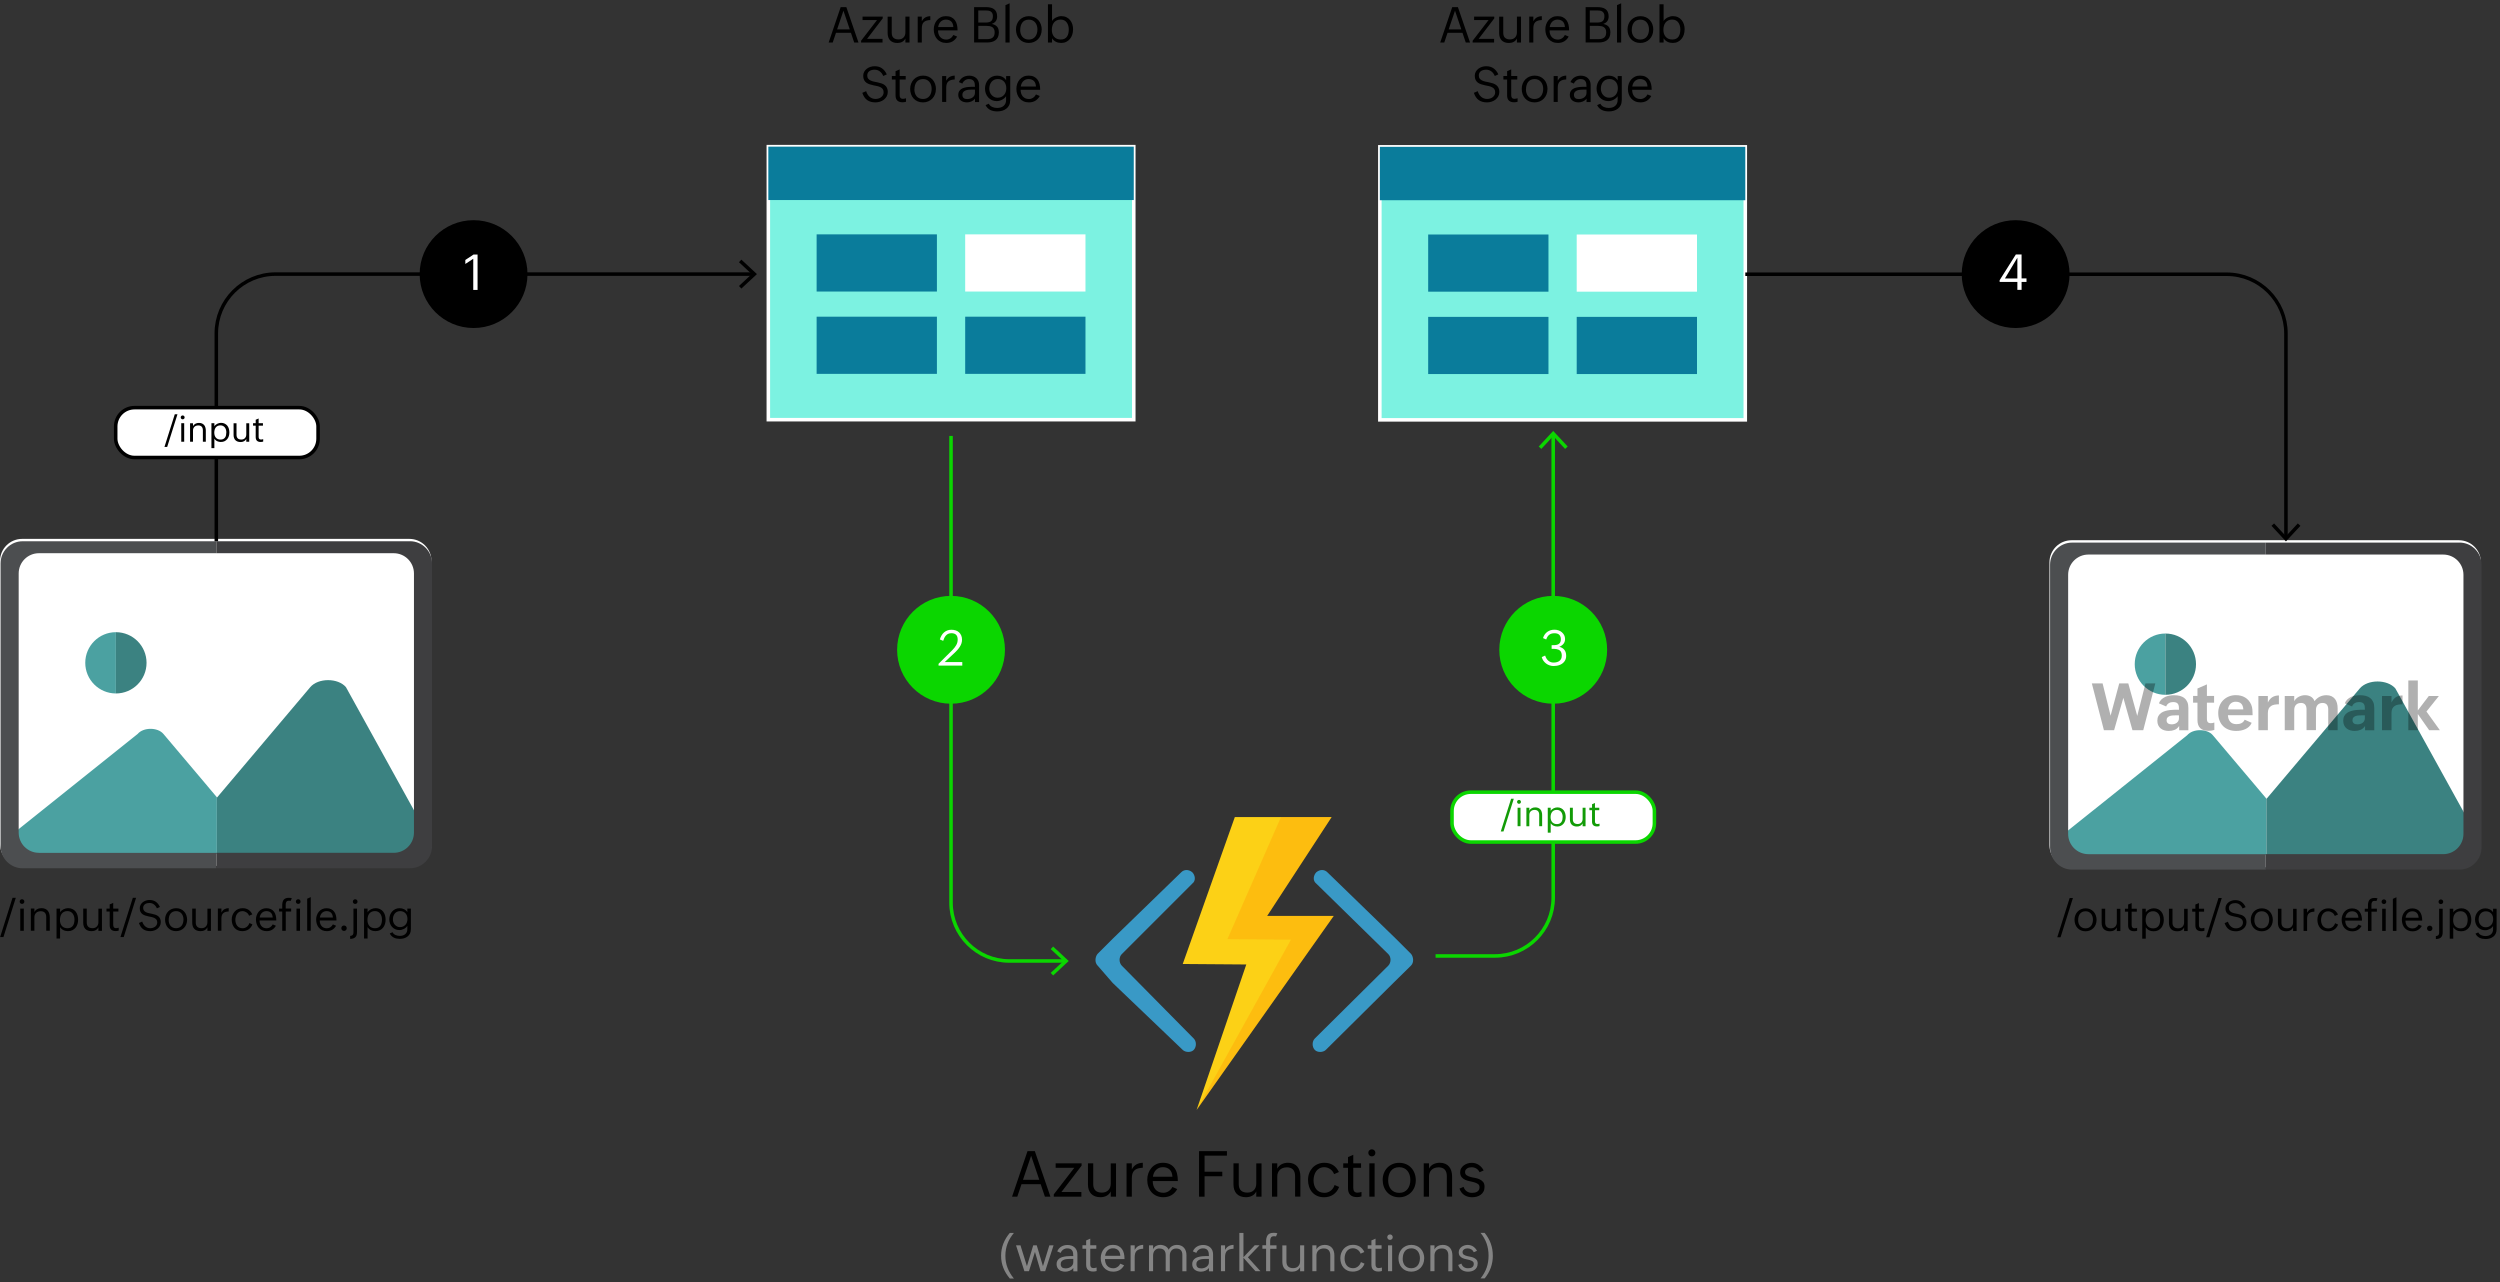 <?xml version="1.0" encoding="UTF-8"?><svg id="Layer_2" xmlns="http://www.w3.org/2000/svg" viewBox="0 0 706.6 362.38"><rect x="0" y="0" width="706.6" height="362.38" fill="#333333" stroke="none"/><defs><style>.cls-1,.cls-2,.cls-3{fill:#fff;}.cls-4{fill:#fcd116;}.cls-5{fill:#848484;}.cls-6{fill:#129b07;}.cls-7{fill:#0bd600;}.cls-8{fill:#0a7c9b;}.cls-9{fill:#3e3e40;}.cls-10{fill:#3999c6;}.cls-11{fill:#3b8281;}.cls-12{fill:#4c4e50;}.cls-13{fill:#4ba1a1;}.cls-14{fill:#ff8c00;isolation:isolate;opacity:.3;}.cls-2,.cls-3,.cls-15,.cls-16,.cls-17{stroke-miterlimit:10;}.cls-2,.cls-17{stroke:#000;}.cls-3,.cls-16{stroke:#0bd600;}.cls-15{fill:#7cf2e1;stroke:#fff;}.cls-16,.cls-17{fill:none;}.cls-18{opacity:.31;}</style></defs><g id="Layer_1-2"><g><g><path class="cls-1" d="m115.69,152.31H6.25c-3.45,0-6.25,2.8-6.25,6.25v79.93c0,3.45,2.8,6.25,6.25,6.25h109.45c3.45,0,6.25-2.8,6.25-6.25v-79.93c0-3.45-2.8-6.25-6.25-6.25Z"/><path class="cls-13" d="m58.67,222.21l-12.49-14.78c-1.61-1.91-5.64-1.91-7.26,0L1.95,237c-1.61,1.91.4,4.3,3.63,4.3h55.72v-15.96l-2.63-3.12Z"/><path class="cls-11" d="m120.49,235.32l-22.71-41.1c-2.24-2.65-7.85-2.65-10.09,0l-17.36,20.55-8.98,10.63h0s-.05-.07-.05-.07v15.96h54.81c4.48,0,6.62-3.32,4.38-5.97Z"/><g><path class="cls-13" d="m24.1,187.34c0,4.78,3.88,8.66,8.66,8.66v-17.32c-4.78,0-8.66,3.88-8.66,8.66Z"/><path class="cls-11" d="m32.76,178.68v17.32c4.78,0,8.66-3.88,8.66-8.66s-3.88-8.66-8.66-8.66Z"/></g><path class="cls-12" d="m11,241.04c-3.16,0-5.72-2.56-5.72-5.72v-73.24c0-3.16,2.56-5.72,5.72-5.72h50.14v-3.38H6.41c-3.45,0-6.25,2.8-6.25,6.25v79.93c0,3.45,2.8,6.25,6.25,6.25h54.72v-4.36H11Z"/><path class="cls-9" d="m115.86,152.98h-54.72v3.38h50.14c3.16,0,5.72,2.56,5.72,5.72v73.24c0,3.16-2.56,5.72-5.72,5.72h-50.14v4.36h54.72c3.45,0,6.25-2.8,6.25-6.25v-79.93c0-3.45-2.8-6.25-6.25-6.25Z"/></g><g><rect class="cls-15" x="217.16" y="41.45" width="103.29" height="77.17"/><rect class="cls-8" x="217.16" y="41.45" width="103.29" height="15.09"/><rect class="cls-8" x="230.81" y="66.24" width="34" height="16.16"/><rect class="cls-1" x="272.8" y="66.24" width="34" height="16.16"/><rect class="cls-8" x="230.81" y="89.51" width="34" height="16.16"/><rect class="cls-8" x="272.8" y="89.51" width="34" height="16.16"/></g><g><rect class="cls-15" x="390" y="41.5" width="103.29" height="77.17"/><rect class="cls-8" x="390" y="41.5" width="103.29" height="15.09"/><rect class="cls-8" x="403.66" y="66.28" width="34" height="16.16"/><rect class="cls-1" x="445.64" y="66.28" width="34" height="16.16"/><rect class="cls-8" x="403.66" y="89.56" width="34" height="16.16"/><rect class="cls-8" x="445.64" y="89.56" width="34" height="16.16"/></g><g><path d="m4.46,253.76l-3.49,11.09H.04l3.5-11.09h.91Z"/><path d="m6.88,254.82c0,.19-.06.34-.19.47s-.28.19-.47.19-.34-.06-.47-.19-.19-.28-.19-.47.06-.34.19-.47.28-.19.47-.19.34.06.47.19.19.28.19.47Zm-.15,1.98v6.28h-1v-6.28h1Z"/><path d="m11.48,257.55c-.27,0-.5.04-.72.12s-.4.19-.55.34-.27.33-.36.54-.13.45-.13.71v3.8h-1v-6.28h1v1c.1-.2.22-.36.36-.5s.3-.25.48-.34.36-.16.57-.2.41-.06.61-.06c.4,0,.74.07,1.04.2s.54.31.73.54.33.5.42.82.14.66.14,1.03v3.79h-1v-3.86c0-.54-.13-.95-.39-1.23s-.66-.43-1.2-.43Z"/><path d="m19.22,263.18c-.22,0-.44-.02-.66-.07s-.43-.11-.62-.21-.38-.21-.54-.36-.31-.31-.42-.5v3.22h-1v-8.46h1v1.05c.11-.18.24-.34.42-.49s.36-.27.56-.37.42-.18.64-.23.43-.08.63-.08c.48,0,.89.09,1.25.26s.66.41.89.7.42.64.53,1.03.18.82.18,1.26-.06.85-.18,1.24-.3.74-.54,1.03-.54.53-.89.71-.77.26-1.23.26Zm-2.28-3.19c0,.34.04.66.13.95s.22.54.4.75.4.38.67.49.57.18.92.18c.38,0,.69-.07.95-.2s.45-.31.61-.53.26-.49.33-.79.1-.61.1-.95c0-.31-.04-.61-.12-.89s-.21-.54-.37-.76-.37-.4-.62-.53-.54-.2-.88-.2c-.37,0-.69.07-.96.2s-.48.31-.65.53-.3.49-.38.79-.12.62-.12.96Z"/><path d="m27.81,262.08c-.09.19-.21.36-.34.5s-.29.25-.45.34-.35.16-.54.2-.39.06-.6.06c-.38,0-.72-.05-1.02-.16s-.54-.27-.74-.47-.35-.46-.45-.76-.15-.64-.15-1.01v-3.97h1v3.93c0,.53.14.93.42,1.2s.68.4,1.21.4c.26,0,.5-.04.7-.12s.38-.2.52-.35.25-.33.33-.54.11-.45.11-.7v-3.8h1v6.28h-1v-1Z"/><path d="m33.54,263.03c-.28.09-.56.13-.85.13-.55,0-.97-.14-1.26-.41s-.43-.69-.43-1.24v-3.87h-.9v-.84h.9v-1.18l1-.43v1.61h1.46v.84h-1.46v3.77c0,.14.01.26.04.37s.07.21.13.29.14.14.24.19.22.07.37.07c.25,0,.51-.04.77-.13v.84Z"/><path d="m38.46,253.76l-3.49,11.09h-.93l3.5-11.09h.91Z"/><path d="m45.44,260.65c0,.39-.09.75-.26,1.06s-.4.58-.68.8-.6.39-.95.5-.71.17-1.07.17c-.42,0-.79-.05-1.13-.14s-.64-.23-.9-.42-.5-.43-.69-.72-.36-.64-.5-1.03l.94-.4c.08.27.19.51.33.74s.3.43.49.6.41.3.65.4.51.14.81.14c.24,0,.47-.04.71-.11s.44-.17.63-.31.34-.3.45-.51.17-.44.17-.7c0-.32-.07-.58-.21-.77s-.33-.35-.56-.47c-.23-.12-.49-.21-.79-.28s-.6-.13-.91-.19c-.31-.07-.62-.15-.91-.24s-.56-.22-.79-.39-.42-.39-.56-.65-.21-.61-.21-1.02c0-.37.08-.7.24-.99s.37-.53.63-.73.55-.35.88-.46.66-.16,1-.16c.71,0,1.31.17,1.79.51s.87.83,1.16,1.47l-.86.39c-.09-.23-.21-.43-.35-.62s-.29-.34-.47-.48-.37-.24-.58-.31-.44-.11-.69-.11c-.22,0-.44.02-.65.07s-.41.13-.57.24-.3.25-.41.43-.16.39-.16.64c0,.32.07.57.22.76s.33.34.56.46c.23.12.5.21.8.27s.6.13.91.19c.34.07.67.16.97.26s.57.24.79.42.4.4.53.67.2.6.2,1Z"/><path d="m52.88,259.98c0,.45-.08.88-.23,1.27s-.37.73-.65,1.02-.61.51-.99.67-.8.24-1.25.24c-.48,0-.91-.08-1.29-.25s-.71-.4-.98-.69-.48-.64-.62-1.04-.22-.83-.22-1.3.08-.87.23-1.26.37-.73.64-1.02.6-.52.99-.68.8-.25,1.27-.25.9.08,1.29.25.71.4.98.7.48.65.62,1.05.22.83.22,1.3Zm-5.21.01c0,.34.04.65.13.93s.22.54.4.75.39.38.66.5.56.18.91.18.66-.07.93-.2.48-.31.65-.53.3-.49.38-.78.13-.61.13-.94-.04-.62-.13-.91-.22-.54-.4-.76-.39-.39-.65-.52-.56-.19-.91-.19c-.37,0-.69.07-.95.2s-.48.31-.65.54-.29.49-.37.79-.12.62-.12.95Z"/><path d="m58.62,262.08c-.09.19-.21.36-.34.5s-.29.25-.45.34-.35.16-.54.2-.39.06-.6.06c-.38,0-.72-.05-1.02-.16s-.54-.27-.74-.47-.35-.46-.45-.76-.15-.64-.15-1.01v-3.97h1v3.93c0,.53.14.93.42,1.2s.68.4,1.21.4c.26,0,.5-.04.7-.12s.38-.2.52-.35.25-.33.33-.54.11-.45.11-.7v-3.8h1v6.28h-1v-1Z"/><path d="m64.64,257.62c-.36.02-.67.06-.93.14s-.47.2-.64.36-.29.36-.37.61-.12.55-.12.89v3.45h-1v-6.28h1v1.12c.23-.42.51-.73.84-.92s.74-.3,1.22-.32v.94Z"/><path d="m71.35,261.25c-.12.31-.27.59-.46.83s-.4.44-.64.6-.51.29-.81.37-.61.13-.94.13c-.48,0-.91-.08-1.29-.25s-.69-.4-.94-.69-.45-.64-.58-1.04-.2-.83-.2-1.29.07-.86.22-1.25.36-.73.63-1.03.59-.52.97-.69.79-.25,1.25-.25c1.27,0,2.19.58,2.75,1.74l-.91.4c-.07-.19-.17-.37-.29-.53s-.27-.3-.43-.41-.34-.2-.54-.27-.39-.1-.6-.1c-.35,0-.65.07-.9.21s-.46.33-.63.56-.29.5-.37.8-.12.6-.12.91.04.62.13.91.21.53.38.75.38.38.64.51.56.19.91.19c.23,0,.45-.04.65-.11s.38-.18.54-.3.3-.28.43-.46.22-.38.28-.6l.87.38Z"/><path d="m77.99,261.64c-.58,1.02-1.45,1.54-2.62,1.54-.48,0-.91-.08-1.28-.25s-.69-.4-.95-.69-.46-.64-.59-1.04-.21-.83-.21-1.29.07-.84.21-1.23.33-.73.58-1.02.56-.53.92-.7.77-.26,1.23-.26c.52,0,.95.09,1.31.27s.65.42.87.73.38.66.48,1.07.15.84.15,1.31v.07h-4.73c0,.32.04.61.13.88s.21.5.38.7.38.36.63.47.55.17.88.17c.18,0,.36-.03.53-.08s.33-.13.47-.23.28-.21.4-.35.22-.28.3-.44l.91.39Zm-2.71-4.12c-.27,0-.51.05-.73.14s-.41.23-.57.39-.29.36-.39.58-.16.45-.19.7h3.67c-.01-.28-.06-.53-.14-.76s-.2-.41-.35-.57-.33-.28-.55-.36-.47-.13-.76-.13Z"/><path d="m80.77,257.64v5.44h-1v-5.44h-.9v-.84h.9c0-.18,0-.37,0-.55s0-.36,0-.55c0-.19.02-.36.05-.52s.08-.31.13-.45c.07-.19.16-.34.28-.47s.24-.22.39-.3.3-.13.47-.16.35-.04.53-.04c.14,0,.29,0,.43.02s.29.05.43.09l-.32.76c-.09-.02-.17-.03-.25-.04s-.16-.01-.25-.01c-.35,0-.59.1-.71.31-.13.21-.2.47-.2.77v1.13h1.54v.84h-1.54Z"/><path d="m84.95,254.82c0,.19-.06.34-.19.47s-.28.19-.47.19-.34-.06-.47-.19-.19-.28-.19-.47.06-.34.19-.47.28-.19.47-.19.34.06.47.19.19.28.19.47Zm-.15,1.98v6.28h-1v-6.28h1Z"/><path d="m87.83,253.57v9.5h-1.01v-9.06l1.01-.45Z"/><path d="m95,261.64c-.58,1.02-1.45,1.54-2.62,1.54-.48,0-.91-.08-1.28-.25s-.69-.4-.95-.69-.46-.64-.59-1.04-.21-.83-.21-1.29.07-.84.21-1.23.33-.73.58-1.02.56-.53.92-.7.77-.26,1.23-.26c.52,0,.95.09,1.31.27s.65.42.87.73.38.66.48,1.07.15.84.15,1.31v.07h-4.73c0,.32.04.61.13.88s.21.5.38.7.38.36.63.47.55.17.88.17c.18,0,.36-.03.53-.08s.33-.13.47-.23.28-.21.4-.35.22-.28.3-.44l.91.39Zm-2.71-4.12c-.27,0-.51.05-.73.14s-.41.23-.57.39-.29.36-.39.58-.16.45-.19.7h3.67c-.01-.28-.06-.53-.14-.76s-.2-.41-.35-.57-.33-.28-.55-.36-.47-.13-.76-.13Z"/><path d="m98,262.36c0,.11-.02.21-.06.3s-.1.17-.16.24-.15.12-.24.16-.19.06-.3.06-.21-.02-.3-.06-.18-.09-.25-.16-.12-.15-.16-.25-.06-.2-.06-.3.02-.21.06-.3.09-.18.16-.25.15-.12.25-.16.2-.06.3-.06.21.02.3.06.17.1.24.16.12.15.16.24.06.19.06.3Z"/><path d="m100.9,263.47c0,.33-.04.62-.12.85s-.2.43-.36.58-.36.26-.6.34-.52.12-.85.13v-.84c.31-.02.55-.11.7-.26s.23-.39.23-.71v-6.76h1v6.67Zm.15-8.64c0,.19-.06.34-.19.47s-.28.19-.47.19-.34-.06-.47-.19-.19-.28-.19-.47.06-.34.19-.47.28-.19.47-.19.34.06.47.19.19.28.19.47Z"/><path d="m106.13,263.18c-.22,0-.44-.02-.66-.07s-.43-.11-.62-.21-.38-.21-.54-.36-.31-.31-.42-.5v3.22h-1v-8.46h1v1.05c.11-.18.24-.34.42-.49s.36-.27.56-.37.42-.18.64-.23.43-.08.63-.08c.48,0,.89.09,1.25.26s.66.41.89.7.42.64.53,1.03.18.82.18,1.26-.06.85-.18,1.24-.3.74-.54,1.03-.54.53-.89.71-.77.26-1.23.26Zm-2.28-3.19c0,.34.04.66.13.95s.22.54.4.75.4.38.67.49.57.18.92.18c.38,0,.69-.07.95-.2s.45-.31.61-.53.26-.49.33-.79.1-.61.1-.95c0-.31-.04-.61-.12-.89s-.21-.54-.37-.76-.37-.4-.62-.53-.54-.2-.88-.2c-.37,0-.69.07-.96.2s-.48.31-.65.53-.3.49-.38.79-.12.62-.12.96Z"/><path d="m116.12,262.65c0,.46-.08.87-.25,1.21s-.4.62-.69.84-.62.39-.99.5-.77.16-1.19.16c-.3,0-.59-.03-.87-.08s-.55-.14-.79-.26-.47-.28-.67-.47-.37-.43-.51-.72l.79-.35c.09.19.2.35.35.48s.32.24.5.32.38.14.58.18.41.06.61.06c.3,0,.59-.04.85-.12s.49-.2.68-.36.34-.36.45-.6.16-.53.16-.85v-.91c-.12.19-.27.35-.43.5s-.35.27-.55.37-.4.18-.62.24-.43.08-.64.08c-.44,0-.84-.08-1.19-.24s-.65-.38-.9-.66-.44-.6-.57-.97-.2-.77-.2-1.18.07-.82.21-1.2.34-.71.6-1,.57-.51.92-.68.75-.25,1.19-.25c.21,0,.43.02.64.07s.41.12.6.21.36.21.52.35.3.3.42.49v-1.01h1v5.85Zm-5.07-2.79c0,.29.05.57.14.83s.23.5.41.69.39.36.63.48.51.18.81.18c.34,0,.64-.06.9-.18s.48-.29.67-.49.32-.45.41-.73.14-.58.14-.9-.04-.61-.13-.88-.22-.5-.4-.7-.39-.36-.65-.47-.55-.17-.88-.17-.63.06-.89.19-.47.29-.64.51-.3.46-.39.74-.13.58-.13.9Z"/></g><g><g><path class="cls-1" d="m694.96,152.69h-109.45c-3.45,0-6.25,2.8-6.25,6.25v79.93c0,3.45,2.8,6.25,6.25,6.25h109.45c3.45,0,6.25-2.8,6.25-6.25v-79.93c0-3.45-2.8-6.25-6.25-6.25Z"/><path class="cls-13" d="m637.93,222.59l-12.49-14.78c-1.61-1.91-5.64-1.91-7.26,0l-36.97,29.56c-1.61,1.91.4,4.3,3.63,4.3h55.72v-15.96l-2.63-3.12Z"/><path class="cls-11" d="m699.75,235.7l-22.71-41.1c-2.24-2.65-7.85-2.65-10.09,0l-17.36,20.55-8.98,10.63h0s-.05-.07-.05-.07v15.96h54.81c4.48,0,6.62-3.32,4.38-5.97Z"/><g><path class="cls-13" d="m603.36,187.72c0,4.78,3.88,8.66,8.66,8.66v-17.32c-4.78,0-8.66,3.88-8.66,8.66Z"/><path class="cls-11" d="m612.02,179.06v17.32c4.78,0,8.66-3.88,8.66-8.66s-3.88-8.66-8.66-8.66Z"/></g><path class="cls-12" d="m590.26,241.42c-3.16,0-5.72-2.56-5.72-5.72v-73.24c0-3.16,2.56-5.72,5.72-5.72h50.14v-3.38h-54.72c-3.45,0-6.25,2.8-6.25,6.25v79.93c0,3.45,2.8,6.25,6.25,6.25h54.72v-4.36h-50.14Z"/><path class="cls-9" d="m695.13,153.36h-54.72v3.38h50.14c3.16,0,5.72,2.56,5.72,5.72v73.24c0,3.16-2.56,5.72-5.72,5.72h-50.14v4.36h54.72c3.45,0,6.25-2.8,6.25-6.25v-79.93c0-3.45-2.8-6.25-6.25-6.25Z"/></g><g class="cls-18"><path d="m600.14,197.24l-2.61,9.14h-2.88l-3.41-13.22h3.04l2.26,9.13,2.44-9.13h2.56l2.53,9.19,2.33-9.19h2.78l-3.41,13.22h-3.05l-2.57-9.14Z"/><path d="m615.9,205.22c-.35.51-.78.87-1.27,1.07-.49.2-1.04.3-1.65.3-.46,0-.88-.06-1.28-.18-.39-.12-.74-.3-1.02-.54-.29-.24-.52-.54-.68-.9-.17-.36-.25-.79-.25-1.27,0-.53.1-.97.3-1.33.2-.36.46-.65.79-.88.33-.23.7-.4,1.12-.53.42-.12.86-.21,1.32-.27.46-.05.91-.08,1.36-.09.45,0,.86,0,1.23,0,0-.32-.01-.61-.04-.88-.03-.27-.1-.5-.21-.69s-.28-.34-.5-.44-.52-.16-.9-.16c-.21,0-.42.02-.62.07-.21.05-.4.12-.57.23-.18.1-.33.23-.47.39-.14.16-.24.34-.31.56l-2.05-.89c.16-.43.39-.8.7-1.09.31-.29.66-.53,1.04-.71.39-.18.8-.3,1.24-.38s.87-.11,1.29-.11c.6,0,1.15.06,1.65.19.5.13.92.34,1.28.63s.63.66.83,1.12c.2.46.29,1.01.29,1.66v6.3h-2.6v-1.17Zm-3.54-1.66c0,.22.04.4.11.55.08.15.18.27.3.36.13.09.28.16.45.2.17.04.35.06.55.06.26,0,.52-.03.77-.1.25-.07.47-.17.67-.32.2-.14.35-.32.47-.54s.18-.47.18-.77v-.81h-1.03c-.24,0-.5.01-.79.03-.29.02-.55.08-.8.17-.25.09-.46.23-.62.41-.17.18-.25.44-.25.76Z"/><path d="m625.85,206.31c-.52.17-1.07.25-1.63.25-1.02,0-1.79-.25-2.33-.75-.53-.5-.8-1.26-.8-2.3v-4.9h-1.24v-1.91h1.24v-2.1l2.67-1.17v3.26h2.03v1.91h-2.03v4.66c0,.36.08.64.26.84.17.2.44.3.82.3.17,0,.35-.01.52-.04.17-.03.34-.08.5-.15v2.08Z"/><path d="m636.41,204.31c-.19.43-.44.8-.76,1.09s-.67.53-1.07.7c-.39.17-.81.3-1.25.38s-.88.11-1.32.11c-.78,0-1.48-.12-2.1-.36-.62-.24-1.15-.58-1.59-1.02s-.77-.98-1.01-1.6c-.24-.62-.35-1.32-.35-2.1,0-.72.12-1.39.37-2.01.24-.62.59-1.15,1.03-1.59s.96-.79,1.58-1.05,1.28-.38,2.01-.38c.48,0,.94.05,1.38.16s.85.27,1.22.5c.37.22.71.5,1,.84s.53.73.73,1.18c.18.45.29.9.33,1.35.04.45.06.9.06,1.37v.26h-6.97c.02.37.08.72.18,1.03.11.31.26.58.45.8.2.23.44.4.73.52.29.12.64.18,1.03.18.26,0,.51-.02.74-.06s.44-.11.64-.2c.2-.09.38-.22.54-.38.16-.16.31-.36.43-.61l1.98.88Zm-4.47-5.98c-.33,0-.63.05-.89.16-.26.11-.48.26-.66.45-.18.19-.33.42-.44.69-.11.27-.19.55-.23.87h4.33c-.02-.33-.07-.63-.16-.9-.09-.27-.22-.5-.39-.68s-.39-.33-.64-.43-.56-.15-.91-.15Z"/><path d="m644.1,199.06c-.43,0-.84.04-1.22.1-.38.07-.71.19-.99.38-.28.18-.5.43-.66.75-.16.32-.24.74-.24,1.24v4.85h-2.68v-9.67h2.68v1.85c.32-.67.73-1.17,1.24-1.5.51-.32,1.14-.49,1.88-.5v2.49Z"/><path d="m650.31,198.69c-.3,0-.57.05-.8.14-.23.1-.43.23-.59.41-.16.17-.28.38-.36.62-.08.24-.12.51-.12.8v5.72h-2.68v-9.67h2.68v1.48c.14-.28.33-.52.55-.73.22-.21.47-.39.74-.53.27-.14.56-.25.86-.33s.6-.11.9-.11c.61,0,1.16.13,1.63.4.47.26.83.7,1.07,1.29.19-.28.41-.52.66-.73s.51-.39.8-.53.59-.25.91-.32c.32-.07.64-.11.97-.11.56,0,1.04.1,1.45.29.4.2.73.46.99.79s.44.73.56,1.17c.12.45.18.93.18,1.44v6.2h-2.66v-5.9c0-.27-.03-.51-.09-.73s-.16-.41-.28-.57c-.13-.16-.3-.28-.5-.37-.2-.09-.45-.13-.73-.13-.3,0-.57.05-.8.14-.23.1-.43.23-.59.41-.16.17-.28.38-.36.62-.08.24-.12.51-.12.8v5.72h-2.66v-5.9c0-.27-.03-.51-.09-.73s-.16-.41-.28-.57c-.13-.16-.3-.28-.5-.37-.2-.09-.45-.13-.73-.13Z"/><path d="m668.44,205.22c-.35.51-.78.87-1.27,1.07-.49.2-1.04.3-1.65.3-.46,0-.88-.06-1.28-.18-.39-.12-.74-.3-1.02-.54-.29-.24-.52-.54-.68-.9-.17-.36-.25-.79-.25-1.27,0-.53.1-.97.3-1.33.2-.36.46-.65.79-.88.33-.23.7-.4,1.12-.53.42-.12.86-.21,1.32-.27.46-.05.91-.08,1.36-.09.45,0,.86,0,1.23,0,0-.32-.01-.61-.04-.88-.03-.27-.1-.5-.21-.69s-.28-.34-.5-.44-.52-.16-.9-.16c-.21,0-.42.02-.62.07-.21.05-.4.12-.57.23-.18.1-.33.23-.47.39-.14.16-.24.34-.31.56l-2.05-.89c.16-.43.39-.8.7-1.09.31-.29.66-.53,1.04-.71.39-.18.8-.3,1.24-.38s.87-.11,1.29-.11c.6,0,1.15.06,1.65.19.5.13.92.34,1.28.63s.63.66.83,1.12c.2.46.29,1.01.29,1.66v6.3h-2.6v-1.17Zm-3.54-1.66c0,.22.04.4.11.55.08.15.18.27.3.36.13.09.28.16.45.2.17.04.35.06.55.06.26,0,.52-.03.77-.1.25-.07.47-.17.67-.32.2-.14.35-.32.47-.54s.18-.47.18-.77v-.81h-1.03c-.24,0-.5.01-.79.03-.29.02-.55.08-.8.17-.25.09-.46.23-.62.41-.17.18-.25.44-.25.76Z"/><path d="m679.04,199.06c-.43,0-.84.04-1.22.1-.38.07-.71.19-.99.38-.28.18-.5.43-.66.75-.16.32-.24.74-.24,1.24v4.85h-2.68v-9.67h2.68v1.85c.32-.67.73-1.17,1.24-1.5.51-.32,1.14-.49,1.88-.5v2.49Z"/><path d="m683.37,201.81v4.57h-2.68v-14.05h2.68v8.47l3.11-4.09h2.85l-3.52,4.4,3.79,5.27h-3.03l-3.2-4.57Z"/></g><g><path d="m585.89,253.81l-3.49,11.09h-.93l3.5-11.09h.91Z"/><path d="m592.57,260.02c0,.45-.08.88-.23,1.27s-.37.73-.65,1.02-.61.51-.99.67-.8.24-1.25.24c-.48,0-.91-.08-1.29-.25s-.71-.4-.98-.69-.48-.64-.62-1.04-.22-.83-.22-1.3.08-.87.23-1.26.37-.73.64-1.02.6-.52.99-.68.8-.25,1.27-.25.9.08,1.29.25.71.4.98.7.48.65.62,1.05.22.83.22,1.3Zm-5.21.01c0,.34.04.65.13.93s.22.54.4.75.39.38.66.5.56.18.91.18.66-.07.93-.2.48-.31.65-.53.3-.49.38-.78.13-.61.13-.94-.04-.62-.13-.91-.22-.54-.4-.76-.39-.39-.65-.52-.56-.19-.91-.19c-.37,0-.69.07-.95.2s-.48.31-.65.54-.29.49-.37.79-.12.62-.12.95Z"/><path d="m598.3,262.12c-.09.19-.21.36-.34.5s-.29.25-.45.34-.35.16-.54.2-.39.06-.6.06c-.38,0-.72-.05-1.02-.16s-.54-.27-.74-.47-.35-.46-.45-.76-.15-.64-.15-1.01v-3.97h1v3.93c0,.53.14.93.42,1.2s.68.4,1.21.4c.26,0,.5-.04.7-.12s.38-.2.52-.35.25-.33.33-.54.11-.45.11-.7v-3.8h1v6.28h-1v-1Z"/><path d="m604.03,263.07c-.28.09-.56.13-.85.13-.55,0-.97-.14-1.26-.41s-.43-.69-.43-1.24v-3.87h-.9v-.84h.9v-1.18l1-.43v1.61h1.46v.84h-1.46v3.77c0,.14.01.26.04.37s.07.21.13.29.14.14.24.19.22.07.37.07c.25,0,.51-.04.77-.13v.84Z"/><path d="m608.72,263.22c-.22,0-.44-.02-.66-.07s-.43-.11-.62-.21-.38-.21-.54-.36-.31-.31-.42-.5v3.22h-1v-8.46h1v1.05c.11-.18.24-.34.42-.49s.36-.27.56-.37.42-.18.64-.23.43-.08.63-.08c.48,0,.89.09,1.25.26s.66.41.89.7.42.64.53,1.03.18.82.18,1.26-.06.85-.18,1.24-.3.74-.54,1.03-.54.53-.89.71-.77.26-1.23.26Zm-2.28-3.19c0,.34.04.66.13.95s.22.54.4.75.4.38.67.49.57.18.92.18c.38,0,.69-.07.95-.2s.45-.31.61-.53.26-.49.33-.79.1-.61.1-.95c0-.31-.04-.61-.12-.89s-.21-.54-.37-.76-.37-.4-.62-.53-.54-.2-.88-.2c-.37,0-.69.07-.96.2s-.48.31-.65.53-.3.49-.38.79-.12.62-.12.96Z"/><path d="m617.32,262.12c-.09.19-.21.36-.34.5s-.29.25-.45.34-.35.16-.54.2-.39.06-.6.06c-.38,0-.72-.05-1.02-.16s-.54-.27-.74-.47-.35-.46-.45-.76-.15-.64-.15-1.01v-3.97h1v3.93c0,.53.14.93.42,1.2s.68.4,1.21.4c.26,0,.5-.04.7-.12s.38-.2.52-.35.25-.33.33-.54.11-.45.11-.7v-3.8h1v6.28h-1v-1Z"/><path d="m623.04,263.07c-.28.09-.56.13-.85.13-.55,0-.97-.14-1.26-.41s-.43-.69-.43-1.24v-3.87h-.9v-.84h.9v-1.18l1-.43v1.61h1.46v.84h-1.46v3.77c0,.14.01.26.04.37s.07.21.13.29.14.14.24.19.22.07.37.07c.25,0,.51-.04.77-.13v.84Z"/><path d="m627.96,253.81l-3.49,11.09h-.93l3.5-11.09h.91Z"/><path d="m634.94,260.69c0,.39-.09.75-.26,1.06s-.4.58-.68.8-.6.39-.95.5-.71.17-1.07.17c-.42,0-.79-.05-1.13-.14s-.64-.23-.9-.42-.5-.43-.69-.72-.36-.64-.5-1.03l.94-.4c.08.27.19.51.33.74s.3.43.49.6.41.3.65.4.51.14.81.14c.24,0,.47-.04.71-.11s.44-.17.63-.31.34-.3.45-.51.17-.44.17-.7c0-.32-.07-.58-.21-.77s-.33-.35-.56-.47c-.23-.12-.49-.21-.79-.28s-.6-.13-.91-.19c-.31-.07-.62-.15-.91-.24s-.56-.22-.79-.39-.42-.39-.56-.65-.21-.61-.21-1.02c0-.37.08-.7.24-.99s.37-.53.63-.73.55-.35.88-.46.66-.16,1-.16c.71,0,1.31.17,1.79.51s.87.83,1.16,1.47l-.86.39c-.09-.23-.21-.43-.35-.62s-.29-.34-.47-.48-.37-.24-.58-.31-.44-.11-.69-.11c-.22,0-.44.02-.65.07s-.41.13-.57.24-.3.25-.41.43-.16.39-.16.64c0,.32.07.57.22.76s.33.34.56.46c.23.12.5.21.8.27s.6.13.91.19c.34.07.67.16.97.26s.57.24.79.42.4.4.53.67.2.6.2,1Z"/><path d="m642.38,260.02c0,.45-.08.88-.23,1.27s-.37.73-.65,1.02-.61.51-.99.67-.8.24-1.25.24c-.48,0-.91-.08-1.29-.25s-.71-.4-.98-.69-.48-.64-.62-1.04-.22-.83-.22-1.3.08-.87.23-1.26.37-.73.64-1.02.6-.52.99-.68.8-.25,1.27-.25.9.08,1.29.25.71.4.98.7.48.65.62,1.05.22.83.22,1.3Zm-5.21.01c0,.34.04.65.13.93s.22.54.4.75.39.38.66.5.56.18.91.18.66-.07.93-.2.48-.31.65-.53.3-.49.38-.78.13-.61.13-.94-.04-.62-.13-.91-.22-.54-.4-.76-.39-.39-.65-.52-.56-.19-.91-.19c-.37,0-.69.07-.95.2s-.48.31-.65.54-.29.49-.37.79-.12.62-.12.95Z"/><path d="m648.12,262.12c-.09.19-.21.36-.34.5s-.29.25-.45.34-.35.16-.54.2-.39.06-.6.06c-.38,0-.72-.05-1.02-.16s-.54-.27-.74-.47-.35-.46-.45-.76-.15-.64-.15-1.01v-3.97h1v3.93c0,.53.14.93.42,1.2s.68.4,1.21.4c.26,0,.5-.04.7-.12s.38-.2.52-.35.25-.33.33-.54.11-.45.11-.7v-3.8h1v6.28h-1v-1Z"/><path d="m654.14,257.67c-.36.02-.67.06-.93.14s-.47.2-.64.36-.29.36-.37.61-.12.55-.12.89v3.45h-1v-6.28h1v1.12c.23-.42.51-.73.84-.92s.74-.3,1.22-.32v.94Z"/><path d="m660.85,261.3c-.12.31-.27.59-.46.83s-.4.44-.64.6-.51.29-.81.37-.61.13-.94.13c-.48,0-.91-.08-1.29-.25s-.69-.4-.94-.69-.45-.64-.58-1.04-.2-.83-.2-1.29.07-.86.22-1.25.36-.73.63-1.03.59-.52.97-.69.79-.25,1.25-.25c1.27,0,2.19.58,2.75,1.74l-.91.4c-.07-.19-.17-.37-.29-.53s-.27-.3-.43-.41-.34-.2-.54-.27-.39-.1-.6-.1c-.35,0-.65.07-.9.21s-.46.33-.63.56-.29.5-.37.8-.12.6-.12.91.04.62.13.91.21.53.38.75.38.38.64.51.56.19.91.19c.23,0,.45-.04.65-.11s.38-.18.54-.3.3-.28.43-.46.22-.38.28-.6l.87.38Z"/><path d="m667.49,261.69c-.58,1.02-1.45,1.54-2.62,1.54-.48,0-.91-.08-1.28-.25s-.69-.4-.95-.69-.46-.64-.59-1.04-.21-.83-.21-1.29.07-.84.21-1.23.33-.73.58-1.02.56-.53.92-.7.77-.26,1.23-.26c.52,0,.95.09,1.31.27s.65.42.87.73.38.66.48,1.07.15.84.15,1.31v.07h-4.73c0,.32.04.61.13.88s.21.5.38.7.38.36.63.47.55.17.88.17c.18,0,.36-.03.53-.08s.33-.13.47-.23.28-.21.4-.35.22-.28.3-.44l.91.39Zm-2.71-4.12c-.27,0-.51.05-.73.14s-.41.23-.57.39-.29.36-.39.58-.16.45-.19.7h3.67c-.01-.28-.06-.53-.14-.76s-.2-.41-.35-.57-.33-.28-.55-.36-.47-.13-.76-.13Z"/><path d="m670.28,257.68v5.44h-1v-5.44h-.9v-.84h.9c0-.18,0-.37,0-.55s0-.36,0-.55c0-.19.02-.36.05-.52s.08-.31.13-.45c.07-.19.16-.34.28-.47s.24-.22.39-.3.3-.13.47-.16.35-.04.53-.04c.14,0,.29,0,.43.02s.29.05.43.09l-.32.76c-.09-.02-.17-.03-.25-.04s-.16-.01-.25-.01c-.35,0-.59.1-.71.31-.13.21-.2.47-.2.77v1.13h1.54v.84h-1.54Z"/><path d="m674.45,254.86c0,.19-.06.34-.19.47s-.28.19-.47.19-.34-.06-.47-.19-.19-.28-.19-.47.06-.34.19-.47.28-.19.47-.19.34.06.47.19.19.28.19.47Zm-.15,1.98v6.28h-1v-6.28h1Z"/><path d="m677.33,253.61v9.5h-1.01v-9.06l1.01-.45Z"/><path d="m684.51,261.69c-.58,1.02-1.45,1.54-2.62,1.54-.48,0-.91-.08-1.28-.25s-.69-.4-.95-.69-.46-.64-.59-1.04-.21-.83-.21-1.29.07-.84.21-1.23.33-.73.58-1.02.56-.53.92-.7.77-.26,1.23-.26c.52,0,.95.09,1.31.27s.65.42.87.73.38.66.48,1.07.15.84.15,1.31v.07h-4.73c0,.32.04.61.13.88s.21.5.38.7.38.36.63.47.55.17.88.17c.18,0,.36-.03.53-.08s.33-.13.47-.23.28-.21.4-.35.22-.28.3-.44l.91.39Zm-2.71-4.12c-.27,0-.51.05-.73.14s-.41.23-.57.39-.29.36-.39.58-.16.45-.19.7h3.67c-.01-.28-.06-.53-.14-.76s-.2-.41-.35-.57-.33-.28-.55-.36-.47-.13-.76-.13Z"/><path d="m687.5,262.41c0,.11-.02.21-.06.3s-.1.17-.16.24-.15.12-.24.16-.19.06-.3.06-.21-.02-.3-.06-.18-.09-.25-.16-.12-.15-.16-.25-.06-.2-.06-.3.02-.21.06-.3.09-.18.16-.25.15-.12.25-.16.2-.06.3-.06.21.02.3.06.17.1.24.16.12.15.16.24.06.19.06.3Z"/><path d="m690.4,263.52c0,.33-.04.62-.12.85s-.2.43-.36.58-.36.26-.6.34-.52.12-.85.13v-.84c.31-.02.55-.11.7-.26s.23-.39.23-.71v-6.76h1v6.67Zm.15-8.64c0,.19-.06.34-.19.47s-.28.19-.47.19-.34-.06-.47-.19-.19-.28-.19-.47.06-.34.19-.47.28-.19.47-.19.34.06.47.19.19.28.19.47Z"/><path d="m695.63,263.22c-.22,0-.44-.02-.66-.07s-.43-.11-.62-.21-.38-.21-.54-.36-.31-.31-.42-.5v3.22h-1v-8.46h1v1.05c.11-.18.24-.34.42-.49s.36-.27.56-.37.42-.18.64-.23.43-.08.63-.08c.48,0,.89.09,1.25.26s.66.41.89.7.42.64.53,1.03.18.82.18,1.26-.06.85-.18,1.24-.3.74-.54,1.03-.54.53-.89.71-.77.26-1.23.26Zm-2.28-3.19c0,.34.04.66.13.95s.22.54.4.75.4.38.67.49.57.18.92.18c.38,0,.69-.07.95-.2s.45-.31.61-.53.26-.49.33-.79.1-.61.1-.95c0-.31-.04-.61-.12-.89s-.21-.54-.37-.76-.37-.4-.62-.53-.54-.2-.88-.2c-.37,0-.69.07-.96.2s-.48.31-.65.53-.3.49-.38.79-.12.62-.12.96Z"/><path d="m705.63,262.7c0,.46-.08.87-.25,1.21s-.4.62-.69.84-.62.39-.99.5-.77.16-1.19.16c-.3,0-.59-.03-.87-.08s-.55-.14-.79-.26-.47-.28-.67-.47-.37-.43-.51-.72l.79-.35c.09.19.2.35.35.48s.32.24.5.32.38.14.58.18.41.06.61.06c.3,0,.59-.04.85-.12s.49-.2.68-.36.34-.36.45-.6.16-.53.16-.85v-.91c-.12.19-.27.35-.43.5s-.35.27-.55.37-.4.18-.62.24-.43.08-.64.08c-.44,0-.84-.08-1.19-.24s-.65-.38-.9-.66-.44-.6-.57-.97-.2-.77-.2-1.18.07-.82.21-1.2.34-.71.6-1,.57-.51.92-.68.75-.25,1.19-.25c.21,0,.43.02.64.07s.41.12.6.21.36.21.52.35.3.3.42.49v-1.01h1v5.85Zm-5.07-2.79c0,.29.05.57.14.83s.23.5.41.69.39.36.63.48.51.18.81.18c.34,0,.64-.06.9-.18s.48-.29.67-.49.32-.45.41-.73.14-.58.14-.9-.04-.61-.13-.88-.22-.5-.4-.7-.39-.36-.65-.47-.55-.17-.88-.17-.63.06-.89.19-.47.29-.64.51-.3.46-.39.74-.13.58-.13.9Z"/></g></g><g><path class="cls-17" d="m61.14,152.98v-58.75c0-9.25,7.5-16.76,16.76-16.76h134.96"/><polygon points="209.54 81.56 208.86 80.83 212.47 77.47 208.86 74.11 209.54 73.38 213.94 77.47 209.54 81.56"/></g><g><path class="cls-17" d="m646.1,151.94v-57.67c0-9.25-7.5-16.76-16.76-16.76h-136.05"/><polygon points="650.19 148.62 649.45 147.94 646.1 151.55 642.74 147.94 642.01 148.62 646.1 153.02 650.19 148.62"/></g><g><path class="cls-10" d="m398.84,272.87c.82-.82.68-2.38,0-3.24l-4.33-4.33-19.36-18.78c-.82-.82-2.1-.82-3.09,0-.82.82-1.14,2.38,0,3.24l20.34,19.92c.82.82.82,2.38,0,3.24l-20.78,20.6c-.82.82-.82,2.38,0,3.24.82.82,2.38.68,3.09,0l19.36-19.19,4.77-4.69Zm-88.65,0c-.82-.82-.68-2.38,0-3.24l4.33-4.33,19.36-18.78c.82-.82,2.1-.82,3.09,0,.82.82,1.14,2.38,0,3.24l-19.92,19.92c-.82.82-.82,2.38,0,3.24l20.34,20.6c.82.82.82,2.38,0,3.24-.82.82-2.38.68-3.09,0l-19.78-18.91-4.33-4.98Z"/><path class="cls-4" d="m358.13,258.88l18.23-27.94h-27.35l-14.72,41.52,17.96.14-14.04,41.11,38.74-54.83h-18.82Z"/><path class="cls-14" d="m376.96,258.88h-18.83l18.23-27.94h-14.31l-15.13,34.5,17.96.14-26.66,48.12,38.74-54.82Z"/></g><g><path class="cls-16" d="m268.8,123.22v131.92c0,9.1,7.38,16.47,16.47,16.47h15.69"/><polygon class="cls-7" points="297.66 275.71 296.97 274.97 300.59 271.62 296.97 268.26 297.66 267.53 302.06 271.62 297.66 275.71"/></g><g><path class="cls-16" d="m439,122.88v130.84c0,9.1-7.38,16.47-16.47,16.47h-16.78"/><polygon class="cls-7" points="434.91 126.2 435.64 126.88 439 123.27 442.36 126.88 443.09 126.2 439 121.8 434.91 126.2"/></g><g><circle cx="133.85" cy="77.47" r="15.24"/><path class="cls-1" d="m134.98,71.93v10.01h-1.22v-8.8l-2.24,1.47v-1.13l2.32-1.54h1.13Z"/></g><g><circle class="cls-7" cx="268.8" cy="183.66" r="15.24"/><path class="cls-1" d="m271.98,187.14v.99h-6.71v-.51l3.98-3.96c.39-.39.73-.83,1.01-1.31.28-.48.42-1.01.42-1.59,0-1.19-.6-1.79-1.79-1.79-.33,0-.62.06-.88.17-.25.12-.47.27-.65.48-.18.2-.34.43-.46.69-.13.26-.23.54-.32.82l-.94-.4c.11-.39.27-.76.46-1.09.19-.34.42-.63.69-.87.27-.24.58-.43.93-.57.35-.14.74-.21,1.17-.21s.85.06,1.21.18c.37.12.69.3.95.54s.48.53.63.89c.15.35.23.75.23,1.21,0,.37-.06.72-.17,1.05-.11.33-.27.65-.46.95-.19.3-.41.59-.65.86-.24.27-.49.53-.74.77l-2.88,2.69h4.96Z"/></g><g><circle class="cls-7" cx="439" cy="183.66" r="15.24"/><path class="cls-1" d="m442.67,185.34c0,.34-.05.64-.14.92-.09.27-.22.52-.39.73-.16.22-.36.4-.58.56-.22.16-.46.29-.72.39-.26.1-.54.18-.83.23-.29.05-.58.08-.88.08-.39,0-.77-.06-1.13-.18-.36-.12-.7-.29-1-.52-.3-.22-.56-.49-.78-.8-.22-.31-.37-.66-.46-1.04l.96-.42c.09.28.2.54.34.78.14.24.31.45.51.63.2.18.43.32.68.42.25.1.53.15.84.15s.61-.04.89-.11c.28-.07.53-.18.74-.33.21-.15.38-.35.51-.6.12-.25.19-.54.19-.9,0-.31-.04-.58-.11-.8-.07-.22-.17-.4-.3-.54-.13-.14-.29-.26-.46-.34-.18-.08-.38-.14-.59-.18-.21-.04-.44-.06-.67-.07-.24,0-.48-.01-.74-.01v-1.03c.33,0,.65-.01.96-.03s.59-.08.84-.19c.25-.11.44-.28.59-.51.15-.23.22-.56.22-.98,0-.28-.04-.52-.13-.73-.08-.21-.21-.39-.36-.53-.16-.14-.34-.25-.56-.31s-.46-.1-.74-.1c-.31,0-.6.04-.84.11-.25.07-.47.18-.66.33-.19.15-.35.33-.49.55-.14.22-.26.48-.36.78l-.9-.4c.11-.38.27-.72.48-1.02s.45-.54.73-.74c.28-.2.59-.35.94-.46.34-.1.71-.15,1.1-.15s.75.06,1.11.18c.36.12.68.3.95.53.28.23.5.51.67.83.17.33.25.69.25,1.1,0,.54-.15.99-.45,1.36-.3.36-.69.64-1.18.83.64.16,1.12.45,1.45.88.33.43.49.97.49,1.63Z"/></g><g><circle cx="569.7" cy="77.47" r="15.24"/><path class="cls-1" d="m571.38,79.69v2.24h-1.19v-2.24h-5.01v-.5l4.58-7.27h1.62v6.77h1.39v.99h-1.39Zm-4.7-.99h3.51v-5.85l-3.51,5.85Z"/></g><rect class="cls-2" x="32.7" y="115.22" width="57.2" height="14.09" rx="5.31" ry="5.31"/><g><path d="m50.16,117.09l-2.91,9.24h-.77l2.92-9.24h.76Z"/><path d="m52.18,117.97c0,.16-.05.29-.16.39-.11.11-.24.16-.39.16s-.29-.05-.39-.16c-.11-.11-.16-.24-.16-.39s.05-.29.16-.39c.11-.11.24-.16.39-.16s.29.05.39.16c.11.11.16.24.16.39Zm-.12,1.65v5.23h-.83v-5.23h.83Z"/><path d="m56.01,120.25c-.22,0-.42.03-.6.1-.18.07-.33.16-.46.29-.13.12-.23.27-.3.45-.07.18-.1.37-.1.6v3.17h-.83v-5.23h.83v.83c.08-.16.18-.3.3-.42.12-.12.25-.21.4-.29s.3-.13.47-.17c.17-.04.34-.05.51-.05.33,0,.62.05.86.16s.45.26.61.45.28.42.35.69c.08.27.12.55.12.86v3.16h-.83v-3.22c0-.45-.11-.79-.33-1.03s-.55-.36-1-.36Z"/><path d="m62.46,124.93c-.18,0-.36-.02-.55-.06s-.35-.1-.52-.17-.31-.18-.45-.3c-.14-.12-.26-.26-.35-.42v2.68h-.83v-7.05h.83v.88c.09-.15.2-.28.35-.41s.3-.22.47-.31.35-.15.53-.19.36-.07.52-.07c.4,0,.74.07,1.04.22.3.15.55.34.74.58s.35.53.44.86.15.68.15,1.05-.05.71-.15,1.03c-.1.33-.25.61-.46.86-.2.25-.45.44-.74.59s-.64.22-1.03.22Zm-1.9-2.66c0,.29.04.55.11.79s.19.45.33.62c.15.18.33.31.55.41s.48.15.77.15c.32,0,.58-.05.79-.16.21-.11.38-.26.51-.44s.22-.41.27-.65.08-.51.08-.79c0-.26-.03-.5-.1-.74s-.17-.45-.31-.63-.31-.33-.52-.44-.45-.16-.73-.16c-.31,0-.57.05-.8.16s-.4.26-.54.44c-.14.19-.25.41-.31.66s-.1.52-.1.8Z"/><path d="m69.62,124.02c-.08.16-.17.3-.29.41-.11.12-.24.21-.38.29-.14.07-.29.13-.45.17-.16.04-.33.05-.5.05-.32,0-.6-.05-.85-.14-.25-.09-.45-.22-.62-.39s-.29-.38-.38-.63-.13-.53-.13-.84v-3.31h.83v3.27c0,.44.12.77.35,1s.57.33,1.01.33c.22,0,.41-.03.58-.1.17-.07.32-.17.44-.29s.21-.28.28-.45c.06-.18.1-.37.1-.59v-3.17h.83v5.23h-.83v-.83Z"/><path d="m74.39,124.81c-.23.07-.47.11-.71.11-.46,0-.81-.11-1.05-.34s-.36-.57-.36-1.04v-3.22h-.75v-.7h.75v-.98l.83-.36v1.34h1.22v.7h-1.22v3.14c0,.11.01.22.03.31.02.09.06.17.11.24.05.07.12.12.2.16.08.04.19.06.31.06.21,0,.42-.04.64-.11v.7Z"/></g><rect class="cls-3" x="410.4" y="223.9" width="57.2" height="14.09" rx="5.31" ry="5.31"/><g><path class="cls-6" d="m427.86,225.76l-2.91,9.24h-.77l2.92-9.24h.76Z"/><path class="cls-6" d="m429.88,226.64c0,.16-.05.29-.16.39-.11.11-.24.16-.39.16s-.29-.05-.39-.16c-.11-.11-.16-.24-.16-.39s.05-.29.16-.39.24-.16.39-.16.29.05.39.16.16.24.16.39Zm-.12,1.65v5.23h-.83v-5.23h.83Z"/><path class="cls-6" d="m433.71,228.92c-.22,0-.42.03-.6.1-.18.07-.33.16-.46.29-.13.12-.23.27-.3.45-.07.18-.1.38-.1.6v3.17h-.83v-5.23h.83v.83c.08-.16.18-.3.3-.42.12-.12.25-.21.4-.29.15-.07.3-.13.47-.17.17-.04.34-.05.51-.05.33,0,.62.05.86.16.24.11.45.26.61.45.16.19.28.42.35.69.08.26.12.55.12.86v3.16h-.83v-3.22c0-.45-.11-.79-.33-1.03-.22-.24-.55-.36-1-.36Z"/><path class="cls-6" d="m440.16,233.61c-.18,0-.36-.02-.55-.06-.18-.04-.35-.1-.52-.17s-.31-.18-.45-.3c-.14-.12-.26-.26-.35-.42v2.68h-.83v-7.05h.83v.88c.09-.15.2-.28.35-.41.14-.12.3-.22.47-.3s.35-.15.53-.19c.19-.04.36-.07.52-.07.4,0,.74.07,1.04.22.3.14.55.34.74.58s.35.53.44.86c.1.33.15.68.15,1.05s-.05.71-.15,1.03c-.1.33-.25.61-.46.86-.2.25-.45.44-.74.59s-.64.22-1.03.22Zm-1.9-2.66c0,.29.04.55.11.79s.19.45.33.62c.15.18.33.31.55.41s.48.15.77.15c.32,0,.58-.05.79-.16.21-.11.38-.26.51-.44.13-.19.22-.41.27-.65s.08-.51.08-.79c0-.26-.03-.5-.1-.74-.07-.24-.17-.45-.31-.63-.14-.18-.31-.33-.52-.44-.21-.11-.45-.16-.73-.16-.31,0-.57.05-.8.16-.22.11-.4.26-.54.44-.14.19-.25.41-.31.66-.07.25-.1.52-.1.8Z"/><path class="cls-6" d="m447.32,232.69c-.08.16-.17.3-.29.41-.11.12-.24.21-.38.29-.14.08-.29.13-.45.17-.16.04-.33.05-.5.05-.32,0-.6-.04-.85-.14-.25-.09-.45-.22-.62-.39s-.29-.38-.38-.63c-.08-.25-.13-.53-.13-.84v-3.31h.83v3.27c0,.44.12.78.35,1,.23.22.57.33,1.01.33.22,0,.41-.03.58-.1.17-.07.32-.17.44-.29.12-.13.21-.28.28-.45.06-.18.1-.37.1-.59v-3.17h.83v5.23h-.83v-.83Z"/><path class="cls-6" d="m452.09,233.48c-.23.07-.47.11-.71.11-.46,0-.81-.11-1.05-.34-.24-.23-.36-.57-.36-1.04v-3.22h-.75v-.7h.75v-.98l.83-.36v1.34h1.22v.7h-1.22v3.14c0,.11.01.22.03.31.02.09.06.17.11.24.05.07.12.12.2.16.08.04.19.06.31.06.21,0,.42-.04.64-.11v.7Z"/></g><g><path d="m288.72,334.7l-1.19,3.52h-1.48l4.37-12.87h2.06l4.41,12.87h-1.56l-1.19-3.52h-5.43Zm.41-1.25h4.61l-2.3-6.8-2.3,6.8Z"/><path d="m305.64,336.91v1.32h-7.8v-.65l5.79-7.51h-5.26v-1.26h7.33v.65l-5.69,7.44h5.62Z"/><path d="m313.95,336.73c-.14.29-.31.54-.51.74-.2.21-.43.38-.68.51s-.52.23-.81.3c-.29.06-.59.1-.9.1-.57,0-1.08-.08-1.53-.25s-.81-.4-1.11-.71c-.3-.31-.52-.69-.68-1.14s-.23-.96-.23-1.52v-5.96h1.49v5.89c0,.8.21,1.39.62,1.79s1.02.6,1.82.6c.39,0,.74-.06,1.05-.18.31-.12.57-.3.79-.52.22-.22.38-.5.5-.81.12-.32.17-.67.17-1.05v-5.7h1.49v9.41h-1.49v-1.49Z"/><path d="m322.99,330.05c-.54.02-1,.1-1.39.21-.39.12-.71.3-.96.54-.25.24-.44.54-.56.91-.12.37-.18.82-.18,1.34v5.17h-1.49v-9.41h1.49v1.69c.35-.63.77-1.09,1.27-1.38s1.11-.45,1.83-.47v1.41Z"/><path d="m332.74,336.08c-.87,1.54-2.18,2.3-3.93,2.3-.72,0-1.36-.13-1.92-.38-.56-.25-1.04-.6-1.43-1.04-.39-.44-.69-.96-.89-1.56-.21-.6-.31-1.24-.31-1.93s.1-1.27.31-1.85c.21-.58.5-1.09.88-1.53.38-.44.84-.79,1.38-1.05.54-.26,1.16-.39,1.85-.39.77,0,1.43.13,1.97.4s.98.63,1.31,1.09.58.99.72,1.6c.15.61.22,1.27.22,1.96v.11h-7.09c0,.47.06.91.19,1.32s.32.76.57,1.05.57.53.94.7c.38.17.82.25,1.32.25.28,0,.54-.04.79-.12s.49-.2.71-.34c.22-.15.42-.32.59-.52.18-.2.33-.42.45-.66l1.37.59Zm-4.07-6.19c-.4,0-.77.07-1.09.21-.32.14-.61.34-.85.58s-.43.54-.58.87-.24.68-.29,1.05h5.51c-.02-.42-.09-.8-.21-1.13s-.29-.62-.52-.85c-.23-.23-.5-.41-.83-.54s-.71-.19-1.14-.19Z"/><path d="m340.46,332.47v5.76h-1.56v-12.87h7.88v1.27h-6.32v4.55h5.01v1.28h-5.01Z"/><path d="m355.08,336.73c-.14.29-.31.54-.51.74-.2.21-.43.38-.68.51s-.52.23-.81.3c-.29.06-.59.1-.9.1-.57,0-1.08-.08-1.53-.25s-.81-.4-1.11-.71c-.3-.31-.52-.69-.68-1.14s-.23-.96-.23-1.52v-5.96h1.49v5.89c0,.8.21,1.39.62,1.79s1.02.6,1.82.6c.39,0,.74-.06,1.05-.18.31-.12.57-.3.79-.52.22-.22.38-.5.5-.81.12-.32.17-.67.17-1.05v-5.7h1.49v9.41h-1.49v-1.49Z"/><path d="m363.65,329.95c-.4,0-.76.06-1.08.18-.32.12-.6.29-.83.51-.23.22-.41.49-.54.81s-.19.67-.19,1.07v5.7h-1.49v-9.41h1.49v1.49c.15-.29.33-.54.54-.75s.45-.38.72-.51.55-.23.85-.3.61-.1.92-.1c.6,0,1.12.1,1.56.29s.8.47,1.09.81.5.76.64,1.23c.14.48.21,1,.21,1.55v5.69h-1.49v-5.79c0-.8-.2-1.42-.59-1.85s-.99-.64-1.8-.64Z"/><path d="m378.49,335.49c-.18.47-.41.88-.69,1.24s-.6.66-.96.91-.77.43-1.21.56c-.44.13-.91.19-1.41.19-.73,0-1.37-.13-1.93-.38-.56-.25-1.03-.6-1.42-1.04s-.67-.96-.87-1.56-.3-1.24-.3-1.93.11-1.29.33-1.88c.22-.59.54-1.1.94-1.54.4-.44.89-.78,1.46-1.03.56-.25,1.19-.38,1.88-.38,1.91,0,3.28.87,4.12,2.61l-1.36.6c-.11-.29-.25-.55-.44-.8-.19-.24-.4-.45-.65-.62s-.51-.3-.8-.4c-.29-.1-.59-.14-.9-.14-.52,0-.97.11-1.35.32-.38.21-.69.49-.94.84s-.43.75-.55,1.2c-.12.45-.18.9-.18,1.37s.06.93.19,1.36c.13.43.32.8.57,1.12s.57.58.96.76.84.28,1.36.28c.35,0,.68-.06.98-.17s.57-.26.82-.46c.24-.19.46-.42.64-.69.19-.27.33-.57.43-.9l1.3.56Z"/><path d="m384.81,338.16c-.42.13-.85.19-1.27.19-.83,0-1.46-.21-1.89-.62s-.65-1.03-.65-1.86v-5.8h-1.35v-1.26h1.35v-1.77l1.49-.65v2.42h2.2v1.26h-2.2v5.65c0,.21.02.39.06.56.04.17.1.31.19.43s.21.21.36.28c.15.07.33.1.56.1.38,0,.76-.07,1.15-.2v1.27Z"/><path d="m388.74,325.84c0,.28-.1.52-.29.71-.19.19-.43.29-.71.29s-.52-.09-.71-.29-.29-.43-.29-.71.09-.52.29-.71c.19-.19.43-.29.71-.29s.52.1.71.29c.19.19.29.43.29.71Zm-.22,2.97v9.41h-1.49v-9.41h1.49Z"/><path d="m400.16,333.59c0,.68-.12,1.31-.35,1.9-.23.59-.56,1.1-.98,1.53s-.92.76-1.49,1.01c-.57.24-1.2.37-1.87.37-.71,0-1.36-.13-1.94-.38-.58-.25-1.07-.6-1.47-1.04-.4-.44-.71-.96-.93-1.56-.22-.6-.33-1.25-.33-1.95s.11-1.3.34-1.89.55-1.1.96-1.53c.41-.43.91-.77,1.48-1.02s1.21-.37,1.9-.37,1.35.13,1.93.38,1.07.6,1.48,1.05.72.97.94,1.57c.22.6.33,1.25.33,1.95Zm-7.81.02c0,.5.07.97.2,1.4.13.43.33.81.59,1.12s.59.57.98.75c.39.18.85.27,1.36.27s1-.1,1.39-.29.72-.46.98-.8c.26-.34.45-.73.58-1.17s.19-.91.19-1.41-.07-.94-.2-1.37c-.13-.43-.33-.81-.59-1.14s-.59-.59-.98-.78c-.39-.19-.84-.29-1.36-.29-.56,0-1.03.1-1.43.29-.4.2-.72.46-.97.8s-.44.74-.56,1.19c-.12.45-.18.93-.18,1.42Z"/><path d="m406.53,329.95c-.4,0-.76.06-1.08.18-.32.12-.6.29-.83.51-.23.22-.41.49-.54.81s-.19.67-.19,1.07v5.7h-1.49v-9.41h1.49v1.49c.15-.29.33-.54.54-.75s.45-.38.72-.51.55-.23.85-.3.61-.1.92-.1c.6,0,1.12.1,1.56.29s.8.47,1.09.81.5.76.64,1.23c.14.48.21,1,.21,1.55v5.69h-1.49v-5.79c0-.8-.2-1.42-.59-1.85s-.99-.64-1.8-.64Z"/><path d="m419.59,335.46c0,.51-.1.95-.3,1.32s-.46.67-.79.91c-.32.24-.7.42-1.12.53s-.86.17-1.31.17c-.85,0-1.59-.21-2.21-.62-.62-.41-1.07-1.02-1.35-1.82l1.15-.5c.18.54.48.97.9,1.26.42.3.92.44,1.49.44.25,0,.5-.02.76-.07s.48-.13.68-.25c.2-.12.36-.28.49-.48.13-.2.19-.46.19-.76,0-.41-.13-.72-.4-.92-.15-.11-.32-.21-.51-.29-.19-.08-.39-.16-.6-.22-.21-.06-.42-.12-.63-.16-.21-.04-.41-.09-.59-.13-.47-.09-.91-.22-1.31-.4-.41-.18-.75-.44-1.02-.78-.28-.33-.41-.79-.41-1.38,0-.42.1-.8.3-1.12s.45-.6.76-.83.66-.4,1.04-.52c.38-.12.76-.18,1.14-.18.76,0,1.43.19,2.01.58s1.04.91,1.39,1.57l-1.15.51c-.22-.46-.53-.81-.93-1.05s-.85-.36-1.34-.36c-.21,0-.42.03-.63.07-.22.05-.42.13-.59.24s-.32.25-.44.42c-.11.17-.17.37-.17.61,0,.4.13.7.4.9.16.11.33.21.52.29s.39.15.6.21.42.11.63.15c.21.04.41.08.59.11.49.08.93.21,1.34.4s.75.44,1.02.76.4.79.4,1.4Z"/></g><g><path class="cls-5" d="m284.16,354.93c0,1.24.21,2.38.62,3.43.41,1.06,1.01,2.06,1.79,3h-1.16c-.4-.47-.75-.96-1.05-1.45-.31-.5-.56-1.01-.77-1.54-.21-.53-.37-1.08-.48-1.65-.11-.57-.16-1.17-.16-1.79s.05-1.22.16-1.79c.11-.57.27-1.13.48-1.67.21-.54.47-1.05.77-1.55s.66-.98,1.05-1.45h1.16c-.39.48-.74.97-1.04,1.46-.3.5-.55,1.01-.75,1.54-.2.53-.36,1.08-.46,1.65s-.16,1.17-.16,1.79Z"/><path class="cls-5" d="m292.53,353.81l-1.71,5.49h-1.28l-2.37-7.32h1.26l1.82,5.89,1.78-5.89h1l1.75,5.89,1.81-5.89h1.19l-2.37,7.32h-1.29l-1.61-5.49Z"/><path class="cls-5" d="m303.35,358.38c-.27.36-.61.62-1.01.79-.41.17-.83.26-1.27.26-.33,0-.64-.05-.94-.14s-.56-.23-.78-.4-.4-.4-.53-.67-.19-.58-.19-.94c0-.39.08-.71.24-.98.16-.26.37-.48.62-.65.26-.17.55-.29.88-.38.33-.09.67-.15,1.02-.19.35-.04.69-.06,1.04-.06s.65,0,.92,0c0-.32-.02-.61-.06-.88s-.12-.5-.25-.69c-.12-.19-.3-.34-.52-.45s-.52-.16-.89-.16c-.21,0-.4.03-.59.09s-.37.14-.53.26c-.16.11-.3.24-.43.4-.13.16-.22.33-.28.53l-.99-.43c.27-.61.66-1.06,1.17-1.36.51-.3,1.09-.45,1.76-.45.4,0,.77.06,1.11.18.34.12.63.29.88.52.25.22.44.5.58.83.14.33.21.7.21,1.12v4.8h-1.16v-.92Zm-3.55-1.11c0,.22.03.41.1.57.07.16.16.28.28.38.12.1.27.17.44.21.17.04.36.07.57.07.25,0,.51-.04.77-.11.26-.08.49-.19.7-.34.21-.15.37-.33.5-.55.13-.22.19-.47.19-.77v-.91h-1c-.25,0-.52.01-.81.04-.29.03-.57.09-.83.19-.26.1-.47.25-.65.44-.17.19-.26.45-.26.77Z"/><path class="cls-5" d="m309.96,359.24c-.33.1-.66.15-.99.15-.64,0-1.13-.16-1.47-.48s-.51-.8-.51-1.45v-4.51h-1.05v-.98h1.05v-1.37l1.16-.51v1.88h1.71v.98h-1.71v4.4c0,.16.01.3.04.43.03.13.08.24.15.33.07.09.16.17.28.22.12.05.26.08.43.08.3,0,.59-.05.9-.16v.98Z"/><path class="cls-5" d="m317.71,357.63c-.67,1.19-1.69,1.79-3.06,1.79-.56,0-1.06-.1-1.5-.3-.44-.2-.81-.47-1.11-.81-.3-.34-.53-.75-.69-1.21-.16-.47-.24-.97-.24-1.5s.08-.99.24-1.44c.16-.45.39-.85.68-1.19.29-.34.65-.61,1.08-.82.42-.2.9-.3,1.44-.3.6,0,1.11.1,1.53.31s.76.49,1.02.85.45.77.56,1.25c.12.48.17.99.17,1.53v.08h-5.52c0,.37.05.71.15,1.03.1.31.24.59.44.82s.44.42.74.55c.29.13.64.2,1.03.2.21,0,.42-.03.62-.1s.38-.15.55-.27c.17-.11.33-.25.46-.41.14-.16.25-.33.35-.52l1.07.46Zm-3.17-4.81c-.31,0-.6.06-.85.17-.25.11-.47.26-.66.45s-.34.42-.45.67c-.11.26-.19.53-.23.82h4.29c-.01-.33-.07-.62-.16-.88-.09-.26-.23-.48-.4-.66-.17-.18-.39-.32-.65-.42-.25-.1-.55-.15-.89-.15Z"/><path class="cls-5" d="m323.11,352.94c-.42.02-.78.07-1.08.17-.3.09-.55.23-.75.42-.2.19-.34.42-.43.71-.09.29-.14.64-.14,1.04v4.02h-1.16v-7.32h1.16v1.31c.27-.49.6-.85.98-1.07s.86-.35,1.42-.37v1.09Z"/><path class="cls-5" d="m327.7,352.86c-.29,0-.54.05-.77.16s-.41.25-.56.42-.27.38-.34.62c-.08.24-.12.49-.12.76v4.48h-1.16v-7.32h1.16v1.12c.2-.42.47-.74.82-.94s.76-.31,1.22-.31c.24,0,.48.03.72.09.24.06.47.14.68.25.21.11.4.25.57.43s.3.38.39.61c.24-.46.56-.8.98-1.03.42-.23.88-.34,1.38-.34.43,0,.82.07,1.15.22.33.15.62.35.84.61.23.26.4.57.51.92s.17.74.17,1.16v4.54h-1.16v-4.62c0-.59-.15-1.04-.44-1.35s-.73-.46-1.33-.46c-.28,0-.53.05-.75.15-.22.1-.41.24-.56.42s-.27.38-.35.62c-.08.24-.12.49-.12.77v4.48h-1.16v-4.62c0-.59-.15-1.04-.44-1.35s-.73-.46-1.33-.46Z"/><path class="cls-5" d="m341.69,358.38c-.27.36-.61.62-1.01.79-.41.17-.83.26-1.27.26-.33,0-.64-.05-.94-.14s-.56-.23-.78-.4-.4-.4-.53-.67-.19-.58-.19-.94c0-.39.08-.71.24-.98.16-.26.37-.48.62-.65.26-.17.55-.29.88-.38.33-.09.67-.15,1.02-.19.35-.04.69-.06,1.04-.06s.65,0,.92,0c0-.32-.02-.61-.06-.88s-.12-.5-.25-.69c-.12-.19-.3-.34-.52-.45s-.52-.16-.89-.16c-.21,0-.4.03-.59.09s-.37.14-.53.26c-.16.11-.3.24-.43.4-.13.16-.22.33-.28.53l-.99-.43c.27-.61.66-1.06,1.17-1.36.51-.3,1.09-.45,1.76-.45.4,0,.77.06,1.11.18.34.12.63.29.88.52.25.22.44.5.58.83.14.33.21.7.21,1.12v4.8h-1.16v-.92Zm-3.55-1.11c0,.22.03.41.1.57.07.16.16.28.28.38.12.1.27.17.44.21.17.04.36.07.57.07.25,0,.51-.04.77-.11.26-.08.49-.19.7-.34.21-.15.37-.33.5-.55.13-.22.19-.47.19-.77v-.91h-1c-.25,0-.52.01-.81.04-.29.03-.57.09-.83.19-.26.1-.47.25-.65.44-.17.19-.26.45-.26.77Z"/><path class="cls-5" d="m348.65,352.94c-.42.02-.78.07-1.08.17-.3.09-.55.23-.75.42-.2.19-.34.42-.43.71-.09.29-.14.64-.14,1.04v4.02h-1.16v-7.32h1.16v1.31c.27-.49.6-.85.98-1.07s.86-.35,1.42-.37v1.09Z"/><path class="cls-5" d="m351.45,355.5v3.79h-1.16v-10.82h1.16v6.87l3.18-3.37h1.36l-3.28,3.4,3.54,3.92h-1.41l-3.39-3.79Z"/><path class="cls-5" d="m359.01,352.95v6.34h-1.16v-6.34h-1.05v-.98h1.05c0-.21,0-.43,0-.64,0-.21,0-.42,0-.64,0-.22.03-.42.06-.61.04-.19.09-.37.16-.53.08-.22.19-.4.32-.54.13-.14.28-.26.45-.34s.35-.15.55-.18c.2-.04.41-.05.62-.05.17,0,.34,0,.51.03s.34.05.51.11l-.38.88c-.1-.02-.2-.03-.3-.04-.09,0-.19-.01-.29-.01-.41,0-.68.12-.83.36-.16.25-.23.54-.23.9v1.32h1.79v.98h-1.79Z"/><path class="cls-5" d="m367.47,358.14c-.11.22-.24.42-.4.58-.16.16-.33.29-.53.4-.19.1-.4.18-.63.23-.23.05-.46.08-.7.08-.45,0-.84-.06-1.19-.19-.34-.13-.63-.31-.87-.55-.23-.24-.41-.53-.53-.88s-.18-.75-.18-1.18v-4.63h1.16v4.58c0,.62.16,1.08.49,1.39s.79.46,1.42.46c.31,0,.58-.05.82-.14.24-.1.44-.23.61-.41.17-.18.3-.39.39-.63.09-.25.13-.52.13-.82v-4.44h1.16v7.32h-1.16v-1.16Z"/><path class="cls-5" d="m374.13,352.86c-.31,0-.59.05-.84.14-.25.09-.46.23-.64.4-.18.17-.32.38-.42.63-.1.25-.15.52-.15.83v4.44h-1.16v-7.32h1.16v1.16c.11-.23.25-.42.42-.58.17-.16.35-.29.56-.4s.42-.18.66-.23c.23-.05.47-.08.71-.08.46,0,.87.08,1.21.23.34.15.62.36.85.63s.39.59.5.96c.11.37.16.77.16,1.21v4.42h-1.16v-4.5c0-.62-.15-1.1-.46-1.44s-.77-.5-1.4-.5Z"/><path class="cls-5" d="m385.67,357.17c-.14.36-.32.69-.54.96-.22.28-.47.51-.75.7s-.6.34-.94.43c-.34.1-.71.15-1.1.15-.57,0-1.07-.1-1.5-.3-.43-.2-.8-.47-1.1-.81-.3-.34-.53-.75-.68-1.21s-.23-.97-.23-1.5.09-1,.26-1.46c.17-.46.42-.86.73-1.2.31-.34.69-.61,1.13-.8.44-.2.93-.29,1.46-.29,1.49,0,2.55.68,3.21,2.03l-1.06.46c-.08-.22-.2-.43-.34-.62-.15-.19-.31-.35-.51-.48s-.4-.24-.63-.31c-.22-.08-.46-.11-.7-.11-.41,0-.75.08-1.05.25-.29.16-.54.38-.73.66-.19.27-.34.58-.43.93-.09.35-.14.7-.14,1.06s.05.73.15,1.06c.1.33.24.62.44.87s.44.45.75.59.65.22,1.06.22c.27,0,.53-.04.76-.13.23-.09.45-.21.63-.36.19-.15.36-.33.5-.54.14-.21.25-.44.33-.7l1.01.44Z"/><path class="cls-5" d="m390.59,359.24c-.33.1-.66.15-.99.15-.64,0-1.13-.16-1.47-.48s-.51-.8-.51-1.45v-4.51h-1.05v-.98h1.05v-1.37l1.16-.51v1.88h1.71v.98h-1.71v4.4c0,.16.01.3.04.43.03.13.08.24.15.33.07.09.16.17.28.22.12.05.26.08.43.08.3,0,.59-.05.9-.16v.98Z"/><path class="cls-5" d="m393.64,349.67c0,.22-.07.4-.22.55-.15.15-.33.22-.55.22s-.4-.07-.55-.22c-.15-.15-.22-.33-.22-.55s.07-.4.22-.55c.15-.15.33-.22.55-.22s.4.07.55.22c.15.15.22.33.22.55Zm-.17,2.31v7.32h-1.16v-7.32h1.16Z"/><path class="cls-5" d="m402.53,355.69c0,.53-.09,1.02-.27,1.48-.18.46-.44.85-.76,1.19-.33.33-.71.59-1.16.78-.45.19-.93.28-1.46.28-.56,0-1.06-.1-1.51-.29-.45-.2-.83-.47-1.14-.81-.31-.34-.56-.75-.72-1.22-.17-.47-.25-.97-.25-1.51s.09-1.01.27-1.47.43-.85.75-1.19c.32-.34.71-.6,1.15-.79s.94-.29,1.48-.29,1.05.1,1.5.29.83.47,1.15.81.56.75.73,1.22c.17.47.26.97.26,1.51Zm-6.08.01c0,.39.05.76.15,1.09.1.34.26.63.46.88.21.25.46.44.77.58.31.14.66.21,1.06.21s.77-.08,1.08-.23c.31-.15.56-.36.76-.62.2-.26.35-.57.45-.91.1-.35.15-.71.15-1.09s-.05-.73-.15-1.06c-.1-.33-.26-.63-.46-.89-.21-.26-.46-.46-.76-.61-.3-.15-.66-.22-1.06-.22-.43,0-.8.08-1.11.23-.31.15-.56.36-.75.63s-.34.57-.43.92c-.09.35-.14.72-.14,1.11Z"/><path class="cls-5" d="m407.49,352.86c-.31,0-.59.05-.84.14-.25.09-.46.23-.64.4-.18.17-.32.38-.42.63-.1.25-.15.52-.15.83v4.44h-1.16v-7.32h1.16v1.16c.11-.23.25-.42.42-.58.17-.16.35-.29.56-.4s.42-.18.66-.23c.23-.05.47-.08.71-.08.46,0,.87.08,1.21.23.34.15.62.36.85.63s.39.59.5.96c.11.37.16.77.16,1.21v4.42h-1.16v-4.5c0-.62-.15-1.1-.46-1.44s-.77-.5-1.4-.5Z"/><path class="cls-5" d="m417.64,357.15c0,.4-.08.74-.23,1.03s-.36.52-.61.71c-.25.19-.54.32-.87.41s-.67.13-1.02.13c-.66,0-1.23-.16-1.72-.48-.49-.32-.84-.79-1.05-1.42l.9-.39c.14.42.37.75.7.98.33.23.72.34,1.16.34.2,0,.39-.02.59-.05s.37-.1.53-.19c.16-.09.28-.22.38-.38.1-.16.15-.35.15-.59,0-.32-.1-.56-.31-.72-.12-.09-.25-.16-.4-.23-.15-.07-.3-.12-.46-.17-.16-.05-.32-.09-.49-.12-.16-.03-.32-.07-.46-.1-.36-.07-.71-.17-1.02-.31-.32-.14-.58-.34-.79-.6-.21-.26-.32-.62-.32-1.07,0-.33.08-.62.23-.88s.35-.47.59-.65c.24-.17.51-.31.81-.4.3-.09.59-.14.88-.14.59,0,1.11.15,1.57.45.45.3.81.71,1.08,1.22l-.9.4c-.17-.36-.41-.63-.72-.81-.31-.19-.66-.28-1.04-.28-.16,0-.32.02-.49.06-.17.04-.32.1-.46.19-.14.09-.25.2-.34.33-.09.13-.13.29-.13.47,0,.31.1.54.31.7.12.09.26.16.41.23.15.06.3.12.47.16s.33.09.49.12c.16.04.32.06.46.09.38.06.73.17,1.04.31.32.14.58.34.79.59s.31.62.31,1.09Z"/><path class="cls-5" d="m421.94,354.88c0,1.22-.2,2.36-.58,3.43-.39,1.07-.97,2.08-1.74,3.02h-1.16c.77-.96,1.35-1.97,1.72-3.02.37-1.06.55-2.2.55-3.43,0-.62-.05-1.21-.14-1.77-.09-.57-.23-1.12-.42-1.65s-.42-1.05-.71-1.55c-.28-.5-.62-.99-1.01-1.46h1.16c.77.94,1.35,1.94,1.74,3.01.39,1.07.58,2.21.58,3.42Z"/></g><g><path d="m236.28,9.28l-.92,2.74h-1.15l3.4-10.01h1.6l3.43,10.01h-1.21l-.92-2.74h-4.22Zm.32-.97h3.58l-1.79-5.29-1.79,5.29Z"/><path d="m249.44,10.99v1.03h-6.06v-.51l4.5-5.84h-4.09v-.98h5.7v.51l-4.42,5.79h4.37Z"/><path d="m255.91,10.86c-.11.22-.24.42-.4.58-.16.16-.33.29-.53.4-.19.1-.4.18-.63.23-.23.05-.46.08-.7.08-.45,0-.84-.06-1.19-.19-.34-.13-.63-.31-.87-.55s-.41-.53-.53-.89-.18-.75-.18-1.18v-4.63h1.16v4.58c0,.62.16,1.08.49,1.39s.79.46,1.42.46c.31,0,.58-.05.82-.14.24-.1.44-.23.61-.41s.3-.39.39-.63c.09-.25.13-.52.13-.82v-4.44h1.16v7.32h-1.16v-1.16Z"/><path d="m262.94,5.66c-.42.02-.78.07-1.08.17-.3.09-.55.23-.75.42s-.34.42-.43.71c-.09.29-.14.64-.14,1.04v4.02h-1.16v-7.32h1.16v1.31c.27-.49.6-.85.98-1.07s.86-.35,1.42-.37v1.09Z"/><path d="m270.52,10.35c-.67,1.19-1.69,1.79-3.06,1.79-.56,0-1.06-.1-1.5-.3s-.81-.47-1.11-.81c-.3-.34-.53-.75-.69-1.21s-.24-.97-.24-1.5.08-.99.24-1.44.39-.85.68-1.19c.29-.34.65-.61,1.08-.82s.9-.3,1.44-.3c.6,0,1.11.1,1.53.31s.76.49,1.02.85.45.77.56,1.25c.12.48.17.99.17,1.53v.08h-5.52c0,.37.05.71.15,1.03.1.31.24.59.44.82s.44.41.74.55c.29.13.64.2,1.03.2.21,0,.42-.03.62-.1s.38-.15.55-.27c.17-.11.33-.25.46-.41s.25-.33.35-.52l1.07.46Zm-3.17-4.81c-.31,0-.6.06-.85.17-.25.11-.47.26-.66.45s-.34.42-.45.67-.19.53-.23.82h4.29c-.01-.33-.07-.62-.16-.88-.09-.26-.23-.48-.4-.66-.17-.18-.39-.32-.65-.42s-.55-.15-.89-.15Z"/><path d="m282.31,9.21c0,.51-.09.94-.26,1.3s-.41.65-.71.87c-.3.22-.65.38-1.05.48-.4.1-.82.15-1.26.15h-3.71V2.01h3.29c.46,0,.88.04,1.27.12s.73.22,1.02.42c.29.2.52.47.68.81s.25.77.25,1.29c0,1.06-.51,1.77-1.52,2.11.35.08.65.18.9.31.25.13.46.3.63.49s.29.43.36.7.12.58.12.94Zm-5.81-2.84h2.11c.32,0,.61-.03.86-.09.25-.06.47-.15.64-.29s.3-.33.39-.56c.09-.23.13-.53.13-.89,0-.33-.06-.6-.17-.8-.11-.21-.26-.37-.44-.49-.19-.12-.4-.2-.65-.24s-.51-.06-.79-.06h-2.08v3.42Zm0,4.69h2.5c.67,0,1.18-.14,1.56-.43.38-.29.57-.78.57-1.49,0-.37-.06-.67-.18-.91s-.28-.42-.49-.56c-.21-.14-.45-.23-.73-.28-.28-.05-.58-.08-.9-.08h-2.32v3.74Z"/><path d="m285.36.93v11.09h-1.18V1.45l1.18-.52Z"/><path d="m294.42,8.41c0,.53-.09,1.02-.27,1.48s-.44.85-.76,1.19c-.33.33-.71.59-1.16.78s-.93.28-1.46.28c-.56,0-1.06-.1-1.51-.29-.45-.2-.83-.47-1.14-.81s-.56-.75-.72-1.22-.25-.97-.25-1.51.09-1.01.27-1.47.43-.85.75-1.19c.32-.34.71-.6,1.15-.79s.94-.29,1.48-.29,1.05.1,1.5.29.83.47,1.15.81.56.75.73,1.22c.17.47.26.97.26,1.51Zm-6.08.01c0,.39.05.76.15,1.09.1.33.26.63.46.88s.46.44.77.58.66.21,1.06.21.77-.08,1.08-.23.56-.36.76-.62.35-.57.45-.91c.1-.35.15-.71.15-1.09s-.05-.73-.15-1.06c-.1-.33-.26-.63-.46-.89s-.46-.46-.76-.61c-.3-.15-.66-.22-1.06-.22-.43,0-.8.08-1.11.23-.31.15-.56.36-.75.63s-.34.57-.43.92c-.09.35-.14.72-.14,1.11Z"/><path d="m303.28,8.36c0,.51-.07.99-.22,1.44-.15.46-.37.86-.65,1.2-.28.35-.63.62-1.05.83-.42.21-.89.31-1.43.31-.25,0-.51-.03-.76-.08-.25-.05-.49-.13-.71-.24s-.43-.25-.62-.42-.36-.36-.49-.59v1.2h-1.16V1.2h1.16v4.73c.12-.21.28-.39.48-.56s.41-.31.65-.43c.24-.12.48-.21.73-.28.25-.07.5-.1.73-.1.55,0,1.04.1,1.46.3s.77.48,1.05.82.49.74.64,1.21.21.95.21,1.47Zm-5.99.06c0,.41.05.78.16,1.11s.27.63.49.87.48.44.79.57c.31.13.67.2,1.08.2.44,0,.8-.08,1.09-.23.29-.15.52-.36.7-.63.18-.26.3-.57.37-.92.07-.35.11-.71.11-1.09,0-.36-.05-.7-.14-1.03s-.23-.63-.42-.89-.42-.47-.71-.62-.63-.23-1.02-.23c-.43,0-.81.08-1.12.23s-.57.36-.78.62-.36.57-.45.92c-.1.35-.15.72-.15,1.11Z"/><path d="m250.92,25.99c0,.46-.1.87-.3,1.24-.2.36-.47.67-.79.93-.33.26-.7.45-1.11.58s-.83.2-1.25.2c-.49,0-.93-.05-1.32-.16s-.74-.27-1.05-.49-.58-.5-.8-.84c-.22-.34-.42-.74-.58-1.21l1.09-.47c.1.31.22.6.38.87.16.27.35.5.57.7s.48.35.76.46c.29.11.6.17.95.17.28,0,.55-.04.82-.12.27-.08.52-.2.73-.36s.39-.35.53-.59.2-.51.2-.81c0-.37-.08-.67-.25-.9s-.38-.41-.65-.54c-.27-.14-.58-.25-.92-.32s-.7-.15-1.07-.22c-.36-.08-.72-.17-1.06-.28-.34-.11-.65-.26-.92-.45-.27-.2-.49-.45-.65-.76s-.25-.71-.25-1.19c0-.43.09-.82.28-1.15.19-.33.44-.62.74-.85.3-.23.65-.41,1.03-.53.38-.12.77-.18,1.17-.18.83,0,1.53.2,2.09.6s1.02.97,1.35,1.71l-1,.45c-.11-.26-.24-.5-.4-.72s-.34-.4-.55-.56-.43-.28-.68-.37c-.25-.09-.52-.13-.81-.13-.25,0-.51.03-.76.09s-.47.15-.67.28-.35.3-.47.5c-.12.21-.18.46-.18.75,0,.37.08.67.25.89s.39.4.66.53c.27.14.58.24.93.32s.7.15,1.07.22c.4.08.78.18,1.13.3.35.12.66.28.92.49.26.21.47.46.62.78.15.31.23.7.23,1.17Z"/><path d="m256.09,28.76c-.33.1-.66.15-.99.15-.64,0-1.13-.16-1.47-.48s-.51-.8-.51-1.45v-4.51h-1.05v-.98h1.05v-1.37l1.16-.51v1.88h1.71v.98h-1.71v4.4c0,.16.01.3.04.43.03.13.08.24.15.33.07.09.16.17.28.22.12.05.26.08.43.08.3,0,.59-.05.9-.16v.98Z"/><path d="m264.52,25.21c0,.53-.09,1.02-.27,1.48s-.44.85-.76,1.19c-.33.33-.71.59-1.16.78s-.93.28-1.46.28c-.56,0-1.06-.1-1.51-.29-.45-.2-.83-.47-1.14-.81s-.56-.75-.72-1.22-.25-.97-.25-1.51.09-1.01.27-1.47.43-.85.75-1.19c.32-.34.71-.6,1.15-.79s.94-.29,1.48-.29,1.05.1,1.5.29.83.47,1.15.81.56.75.73,1.22c.17.47.26.97.26,1.51Zm-6.08.01c0,.39.05.76.15,1.09.1.33.26.63.46.88s.46.44.77.58.66.21,1.06.21.77-.08,1.08-.23.56-.36.76-.62.35-.57.45-.91c.1-.35.15-.71.15-1.09s-.05-.73-.15-1.06c-.1-.33-.26-.63-.46-.89s-.46-.46-.76-.61c-.3-.15-.66-.22-1.06-.22-.43,0-.8.08-1.11.23-.31.15-.56.36-.75.63s-.34.57-.43.92c-.09.35-.14.72-.14,1.11Z"/><path d="m269.84,22.46c-.42.02-.78.07-1.08.17-.3.09-.55.23-.75.42s-.34.42-.43.71c-.09.29-.14.64-.14,1.04v4.02h-1.16v-7.32h1.16v1.31c.27-.49.6-.85.98-1.07s.86-.35,1.42-.37v1.09Z"/><path d="m275.56,27.89c-.27.36-.61.62-1.01.79s-.83.26-1.27.26c-.33,0-.64-.05-.94-.14s-.56-.23-.78-.4-.4-.4-.53-.67-.19-.58-.19-.94c0-.39.08-.71.24-.98.16-.26.37-.48.62-.65.26-.17.55-.29.88-.38s.67-.15,1.02-.19c.35-.04.69-.06,1.04-.06s.65,0,.92,0c0-.32-.02-.61-.06-.88s-.12-.5-.25-.69c-.12-.19-.3-.34-.52-.45s-.52-.16-.89-.16c-.21,0-.4.03-.59.09s-.37.14-.53.26-.3.25-.43.4c-.13.15-.22.33-.28.53l-.99-.43c.27-.61.66-1.06,1.17-1.36.51-.3,1.09-.45,1.76-.45.4,0,.77.06,1.11.18.34.12.63.29.88.52.25.23.44.5.58.83.14.33.21.7.21,1.12v4.8h-1.16v-.92Zm-3.55-1.11c0,.22.03.41.1.57.07.16.16.28.28.38.12.1.27.17.44.21.17.04.36.06.57.06.25,0,.51-.04.77-.11s.49-.19.7-.33.37-.33.5-.55c.13-.22.19-.47.19-.77v-.91h-1c-.25,0-.52.01-.81.04-.29.03-.57.09-.83.19-.26.1-.47.25-.65.44-.17.19-.26.45-.26.77Z"/><path d="m285.52,28.33c0,.54-.1,1.01-.3,1.41-.2.4-.46.72-.8.98-.33.26-.72.45-1.16.58s-.9.19-1.39.19c-.35,0-.68-.03-1.01-.09-.33-.06-.64-.16-.93-.3s-.55-.32-.78-.55c-.24-.23-.43-.5-.59-.84l.92-.4c.1.22.24.41.41.56.18.15.37.28.58.37.21.09.44.16.68.21.24.04.48.06.71.06.36,0,.68-.05.99-.14.3-.09.57-.23.79-.42s.4-.42.53-.7.19-.61.19-.99v-1.07c-.14.22-.31.41-.51.58s-.41.31-.64.43c-.23.12-.47.21-.72.28s-.5.1-.75.1c-.51,0-.98-.09-1.39-.28s-.76-.45-1.05-.77c-.29-.32-.51-.7-.67-1.13s-.23-.89-.23-1.38.08-.96.25-1.4c.17-.44.4-.83.7-1.16s.66-.6,1.08-.79c.42-.19.88-.29,1.39-.29.25,0,.5.03.75.08s.48.14.7.24.42.24.61.41.35.36.49.57v-1.18h1.16v6.83Zm-5.91-3.26c0,.34.06.66.17.97.11.31.27.58.48.81s.45.42.74.56c.28.14.6.21.95.21.4,0,.75-.07,1.05-.21s.56-.33.78-.57c.21-.24.37-.53.48-.85.11-.33.16-.68.16-1.05s-.05-.71-.16-1.03-.26-.59-.46-.82c-.2-.23-.45-.41-.75-.55s-.64-.2-1.03-.2-.74.07-1.04.22c-.3.15-.55.34-.75.59s-.35.54-.46.87c-.1.33-.15.68-.15,1.05Z"/><path d="m293.87,27.15c-.67,1.19-1.69,1.79-3.06,1.79-.56,0-1.06-.1-1.5-.3s-.81-.47-1.11-.81c-.3-.34-.53-.75-.69-1.21s-.24-.97-.24-1.5.08-.99.24-1.44.39-.85.68-1.19c.29-.34.65-.61,1.08-.82s.9-.3,1.44-.3c.6,0,1.11.1,1.53.31s.76.49,1.02.85.45.77.56,1.25c.12.48.17.99.17,1.53v.08h-5.52c0,.37.05.71.15,1.03.1.31.24.59.44.82s.44.41.74.55c.29.13.64.2,1.03.2.21,0,.42-.03.62-.1s.38-.15.55-.27c.17-.11.33-.25.46-.41s.25-.33.35-.52l1.07.46Zm-3.17-4.81c-.31,0-.6.06-.85.17-.25.11-.47.26-.66.45s-.34.42-.45.67-.19.53-.23.82h4.29c-.01-.33-.07-.62-.16-.88-.09-.26-.23-.48-.4-.66-.17-.18-.39-.32-.65-.42s-.55-.15-.89-.15Z"/></g><g><path d="m409.13,9.28l-.92,2.74h-1.15l3.4-10.01h1.6l3.43,10.01h-1.21l-.92-2.74h-4.22Zm.32-.97h3.58l-1.79-5.29-1.79,5.29Z"/><path d="m422.29,10.99v1.03h-6.06v-.51l4.5-5.84h-4.09v-.98h5.7v.51l-4.42,5.79h4.37Z"/><path d="m428.75,10.86c-.11.22-.24.42-.4.58-.16.16-.33.29-.53.4-.19.1-.4.18-.63.23-.23.05-.46.08-.7.08-.45,0-.84-.06-1.19-.19-.34-.13-.63-.31-.87-.55s-.41-.53-.53-.89-.18-.75-.18-1.18v-4.63h1.16v4.58c0,.62.16,1.08.49,1.39s.79.46,1.42.46c.31,0,.58-.05.82-.14.24-.1.44-.23.61-.41s.3-.39.39-.63c.09-.25.13-.52.13-.82v-4.44h1.16v7.32h-1.16v-1.16Z"/><path d="m435.78,5.66c-.42.02-.78.07-1.08.17-.3.09-.55.23-.75.42s-.34.42-.43.71c-.09.29-.14.64-.14,1.04v4.02h-1.16v-7.32h1.16v1.31c.27-.49.6-.85.98-1.07s.86-.35,1.42-.37v1.09Z"/><path d="m443.37,10.35c-.67,1.19-1.69,1.79-3.06,1.79-.56,0-1.06-.1-1.5-.3s-.81-.47-1.11-.81c-.3-.34-.53-.75-.69-1.21s-.24-.97-.24-1.5.08-.99.24-1.44.39-.85.68-1.19c.29-.34.65-.61,1.08-.82s.9-.3,1.44-.3c.6,0,1.11.1,1.53.31s.76.49,1.02.85.45.77.56,1.25c.12.48.17.99.17,1.53v.08h-5.52c0,.37.05.71.15,1.03.1.31.24.59.44.82s.44.41.74.55c.29.13.64.2,1.03.2.21,0,.42-.03.62-.1s.38-.15.55-.27c.17-.11.33-.25.46-.41s.25-.33.35-.52l1.07.46Zm-3.17-4.81c-.31,0-.6.06-.85.17-.25.11-.47.26-.66.45s-.34.42-.45.67-.19.53-.23.82h4.29c-.01-.33-.07-.62-.16-.88-.09-.26-.23-.48-.4-.66-.17-.18-.39-.32-.65-.42s-.55-.15-.89-.15Z"/><path d="m455.15,9.21c0,.51-.09.94-.26,1.3s-.41.65-.71.87c-.3.22-.65.38-1.05.48-.4.1-.82.15-1.26.15h-3.71V2.01h3.29c.46,0,.88.04,1.27.12s.73.22,1.02.42c.29.2.52.47.68.81s.25.77.25,1.29c0,1.06-.51,1.77-1.52,2.11.35.08.65.18.9.31.25.13.46.3.63.49s.29.43.36.7.12.58.12.94Zm-5.81-2.84h2.11c.32,0,.61-.03.86-.09.25-.06.47-.15.64-.29s.3-.33.39-.56c.09-.23.13-.53.13-.89,0-.33-.06-.6-.17-.8-.11-.21-.26-.37-.44-.49-.19-.12-.4-.2-.65-.24s-.51-.06-.79-.06h-2.08v3.42Zm0,4.69h2.5c.67,0,1.18-.14,1.56-.43.38-.29.57-.78.57-1.49,0-.37-.06-.67-.18-.91s-.28-.42-.49-.56c-.21-.14-.45-.23-.73-.28-.28-.05-.58-.08-.9-.08h-2.32v3.74Z"/><path d="m458.21.93v11.09h-1.18V1.45l1.18-.52Z"/><path d="m467.27,8.41c0,.53-.09,1.02-.27,1.48s-.44.85-.76,1.19c-.33.33-.71.59-1.16.78s-.93.28-1.46.28c-.56,0-1.06-.1-1.51-.29-.45-.2-.83-.47-1.14-.81s-.56-.75-.72-1.22-.25-.97-.25-1.51.09-1.01.27-1.47.43-.85.75-1.19c.32-.34.71-.6,1.15-.79s.94-.29,1.48-.29,1.05.1,1.5.29.83.47,1.15.81.56.75.73,1.22c.17.47.26.97.26,1.51Zm-6.08.01c0,.39.05.76.15,1.09.1.33.26.63.46.88s.46.44.77.58.66.21,1.06.21.77-.08,1.08-.23.56-.36.76-.62.35-.57.45-.91c.1-.35.15-.71.15-1.09s-.05-.73-.15-1.06c-.1-.33-.26-.63-.46-.89s-.46-.46-.76-.61c-.3-.15-.66-.22-1.06-.22-.43,0-.8.08-1.11.23-.31.15-.56.36-.75.63s-.34.57-.43.92c-.09.35-.14.72-.14,1.11Z"/><path d="m476.13,8.36c0,.51-.07.99-.22,1.44-.15.46-.37.86-.65,1.2-.28.35-.63.62-1.05.83-.42.21-.89.31-1.43.31-.25,0-.51-.03-.76-.08-.25-.05-.49-.13-.71-.24s-.43-.25-.62-.42-.36-.36-.49-.59v1.2h-1.16V1.2h1.16v4.73c.12-.21.28-.39.48-.56s.41-.31.65-.43c.24-.12.48-.21.73-.28.25-.07.5-.1.73-.1.55,0,1.04.1,1.46.3s.77.48,1.05.82.49.74.64,1.21.21.95.21,1.47Zm-5.99.06c0,.41.05.78.16,1.11s.27.63.49.87.48.44.79.57c.31.13.67.2,1.08.2.44,0,.8-.08,1.09-.23.29-.15.52-.36.7-.63.18-.26.3-.57.37-.92.07-.35.11-.71.11-1.09,0-.36-.05-.7-.14-1.03s-.23-.63-.42-.89-.42-.47-.71-.62-.63-.23-1.02-.23c-.43,0-.81.08-1.12.23s-.57.36-.78.62-.36.57-.45.92c-.1.35-.15.72-.15,1.11Z"/><path d="m423.77,25.99c0,.46-.1.87-.3,1.24-.2.36-.47.67-.79.93-.33.26-.7.45-1.11.58s-.83.2-1.25.2c-.49,0-.93-.05-1.32-.16s-.74-.27-1.05-.49-.58-.5-.8-.84c-.22-.34-.42-.74-.58-1.21l1.09-.47c.1.31.22.6.38.87.16.27.35.5.57.7s.48.35.76.46c.29.11.6.17.95.17.28,0,.55-.04.82-.12.27-.08.52-.2.73-.36s.39-.35.53-.59.2-.51.2-.81c0-.37-.08-.67-.25-.9s-.38-.41-.65-.54c-.27-.14-.58-.25-.92-.32s-.7-.15-1.07-.22c-.36-.08-.72-.17-1.06-.28-.34-.11-.65-.26-.92-.45-.27-.2-.49-.45-.65-.76s-.25-.71-.25-1.19c0-.43.09-.82.28-1.15.19-.33.44-.62.74-.85.3-.23.65-.41,1.03-.53.38-.12.77-.18,1.17-.18.83,0,1.53.2,2.09.6s1.02.97,1.35,1.71l-1,.45c-.11-.26-.24-.5-.4-.72s-.34-.4-.55-.56-.43-.28-.68-.37c-.25-.09-.52-.13-.81-.13-.25,0-.51.03-.76.09s-.47.15-.67.28-.35.3-.47.5c-.12.21-.18.46-.18.75,0,.37.08.67.25.89s.39.4.66.53c.27.14.58.24.93.32s.7.15,1.07.22c.4.08.78.18,1.13.3.35.12.66.28.92.49.26.21.47.46.62.78.15.31.23.7.23,1.17Z"/><path d="m428.94,28.76c-.33.1-.66.15-.99.15-.64,0-1.13-.16-1.47-.48s-.51-.8-.51-1.45v-4.51h-1.05v-.98h1.05v-1.37l1.16-.51v1.88h1.71v.98h-1.71v4.4c0,.16.01.3.04.43.03.13.08.24.15.33.07.09.16.17.28.22.12.05.26.08.43.08.3,0,.59-.05.9-.16v.98Z"/><path d="m437.37,25.21c0,.53-.09,1.02-.27,1.48s-.44.85-.76,1.19c-.33.33-.71.59-1.16.78s-.93.28-1.46.28c-.56,0-1.06-.1-1.51-.29-.45-.2-.83-.47-1.14-.81s-.56-.75-.72-1.22-.25-.97-.25-1.51.09-1.01.27-1.47.43-.85.75-1.19c.32-.34.71-.6,1.15-.79s.94-.29,1.48-.29,1.05.1,1.5.29.83.47,1.15.81.56.75.73,1.22c.17.47.26.97.26,1.51Zm-6.08.01c0,.39.05.76.15,1.09.1.33.26.63.46.88s.46.44.77.58.66.21,1.06.21.77-.08,1.08-.23.56-.36.76-.62.35-.57.45-.91c.1-.35.15-.71.15-1.09s-.05-.73-.15-1.06c-.1-.33-.26-.63-.46-.89s-.46-.46-.76-.61c-.3-.15-.66-.22-1.06-.22-.43,0-.8.08-1.11.23-.31.15-.56.36-.75.63s-.34.57-.43.92c-.09.35-.14.72-.14,1.11Z"/><path d="m442.68,22.46c-.42.02-.78.07-1.08.17-.3.09-.55.23-.75.42s-.34.42-.43.71c-.09.29-.14.64-.14,1.04v4.02h-1.16v-7.32h1.16v1.31c.27-.49.6-.85.98-1.07s.86-.35,1.42-.37v1.09Z"/><path d="m448.41,27.89c-.27.36-.61.62-1.01.79s-.83.26-1.27.26c-.33,0-.64-.05-.94-.14s-.56-.23-.78-.4-.4-.4-.53-.67-.19-.58-.19-.94c0-.39.08-.71.24-.98.16-.26.37-.48.62-.65.26-.17.55-.29.88-.38s.67-.15,1.02-.19c.35-.04.69-.06,1.04-.06s.65,0,.92,0c0-.32-.02-.61-.06-.88s-.12-.5-.25-.69c-.12-.19-.3-.34-.52-.45s-.52-.16-.89-.16c-.21,0-.4.03-.59.09s-.37.14-.53.26-.3.25-.43.4c-.13.15-.22.33-.28.53l-.99-.43c.27-.61.66-1.06,1.17-1.36.51-.3,1.09-.45,1.76-.45.4,0,.77.06,1.11.18.34.12.63.29.88.52.25.23.44.5.58.83.14.33.21.7.21,1.12v4.8h-1.16v-.92Zm-3.55-1.11c0,.22.03.41.1.57.07.16.16.28.28.38.12.1.27.17.44.21.17.04.36.06.57.06.25,0,.51-.04.77-.11s.49-.19.7-.33.37-.33.5-.55c.13-.22.19-.47.19-.77v-.91h-1c-.25,0-.52.01-.81.04-.29.03-.57.09-.83.19-.26.1-.47.25-.65.44-.17.19-.26.45-.26.77Z"/><path d="m458.37,28.33c0,.54-.1,1.01-.3,1.41-.2.4-.46.72-.8.98-.33.26-.72.45-1.16.58s-.9.19-1.39.19c-.35,0-.68-.03-1.01-.09-.33-.06-.64-.16-.93-.3s-.55-.32-.78-.55c-.24-.23-.43-.5-.59-.84l.92-.4c.1.22.24.41.41.56.18.15.37.28.58.37.21.09.44.16.68.21.24.04.48.06.71.06.36,0,.68-.05.99-.14.3-.09.57-.23.79-.42s.4-.42.53-.7.19-.61.19-.99v-1.07c-.14.22-.31.41-.51.58s-.41.31-.64.43c-.23.12-.47.21-.72.28s-.5.1-.75.1c-.51,0-.98-.09-1.39-.28s-.76-.45-1.05-.77c-.29-.32-.51-.7-.67-1.13s-.23-.89-.23-1.38.08-.96.25-1.4c.17-.44.4-.83.7-1.16s.66-.6,1.08-.79c.42-.19.88-.29,1.39-.29.25,0,.5.03.75.08s.48.14.7.24.42.24.61.41.35.36.49.57v-1.18h1.16v6.83Zm-5.91-3.26c0,.34.06.66.17.97.11.31.27.58.48.81s.45.42.74.56c.28.14.6.21.95.21.4,0,.75-.07,1.05-.21s.56-.33.78-.57c.21-.24.37-.53.48-.85.11-.33.16-.68.16-1.05s-.05-.71-.16-1.03-.26-.59-.46-.82c-.2-.23-.45-.41-.75-.55s-.64-.2-1.03-.2-.74.07-1.04.22c-.3.15-.55.34-.75.59s-.35.54-.46.87c-.1.33-.15.68-.15,1.05Z"/><path d="m466.71,27.15c-.67,1.19-1.69,1.79-3.06,1.79-.56,0-1.06-.1-1.5-.3s-.81-.47-1.11-.81c-.3-.34-.53-.75-.69-1.21s-.24-.97-.24-1.5.08-.99.24-1.44.39-.85.68-1.19c.29-.34.65-.61,1.08-.82s.9-.3,1.44-.3c.6,0,1.11.1,1.53.31s.76.49,1.02.85.45.77.56,1.25c.12.48.17.99.17,1.53v.08h-5.52c0,.37.05.71.15,1.03.1.31.24.59.44.82s.44.41.74.55c.29.13.64.2,1.03.2.21,0,.42-.03.62-.1s.38-.15.55-.27c.17-.11.33-.25.46-.41s.25-.33.35-.52l1.07.46Zm-3.17-4.81c-.31,0-.6.06-.85.17-.25.11-.47.26-.66.45s-.34.42-.45.67-.19.53-.23.82h4.29c-.01-.33-.07-.62-.16-.88-.09-.26-.23-.48-.4-.66-.17-.18-.39-.32-.65-.42s-.55-.15-.89-.15Z"/></g></g></g></svg>